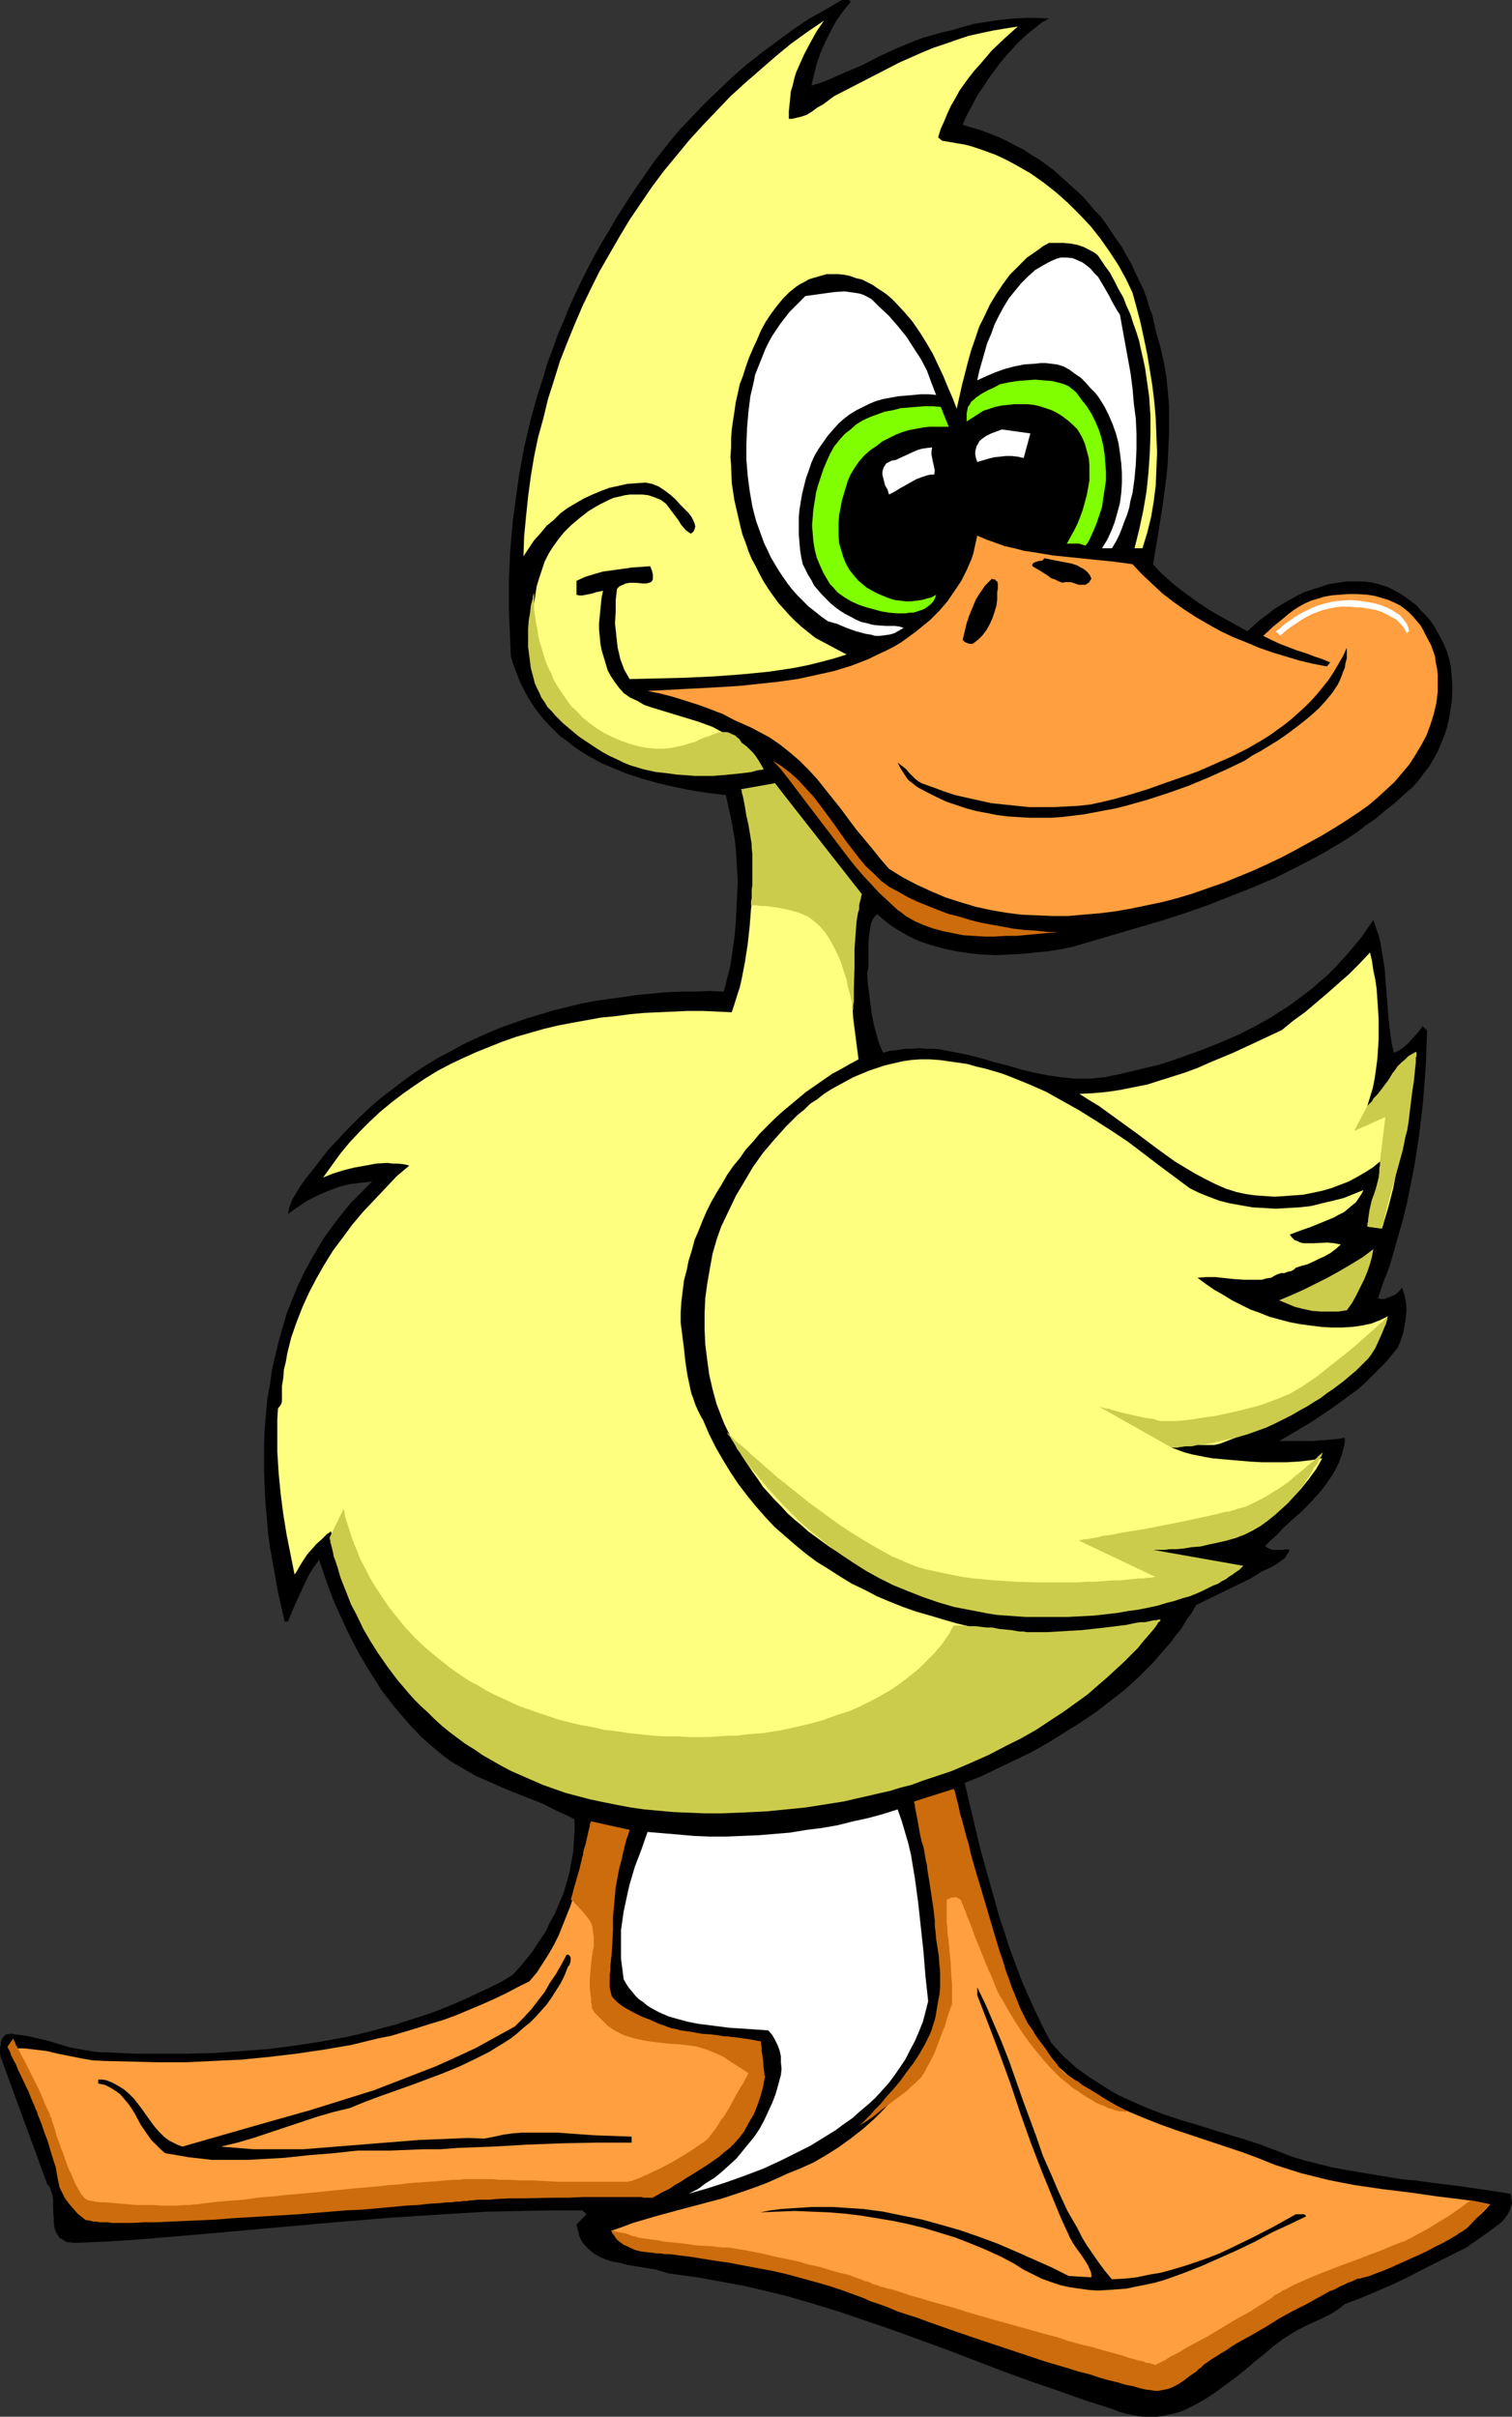 <?xml version="1.0" encoding="UTF-8" standalone="no"?>
<svg
   version="1.0"
   width="97.45mm"
   height="155.668mm"
   id="svg32"
   sodipodi:docname="Duck 09.wmf"
   xmlns:inkscape="http://www.inkscape.org/namespaces/inkscape"
   xmlns:sodipodi="http://sodipodi.sourceforge.net/DTD/sodipodi-0.dtd"
   xmlns="http://www.w3.org/2000/svg"
   xmlns:svg="http://www.w3.org/2000/svg">
  <rect width="100%" height="100%" fill="#333333" stroke="none"/>
  <sodipodi:namedview
     id="namedview32"
     pagecolor="#ffffff"
     bordercolor="#000000"
     borderopacity="0.25"
     inkscape:showpageshadow="2"
     inkscape:pageopacity="0.0"
     inkscape:pagecheckerboard="0"
     inkscape:deskcolor="#d1d1d1"
     inkscape:document-units="mm" />
  <defs
     id="defs1">
    <pattern
       id="WMFhbasepattern"
       patternUnits="userSpaceOnUse"
       width="6"
       height="6"
       x="0"
       y="0" />
  </defs>
  <path
     style="fill:#000000;fill-opacity:1;fill-rule:evenodd;stroke:none"
     d="m 207.188,0.485 -1.939,2.424 -1.616,2.262 -1.293,2.424 -1.293,2.585 -1.131,2.585 -0.97,2.747 -0.646,2.585 -0.646,2.747 2.101,-0.646 2.101,-0.808 4.04,-1.778 4.202,-1.778 4.04,-2.101 4.202,-1.939 4.364,-1.778 2.101,-0.808 2.263,-0.646 2.263,-0.646 2.263,-0.485 2.747,-0.808 2.909,-0.808 3.071,-0.485 3.232,-0.485 3.071,-0.323 3.071,-0.162 h 2.909 l 2.909,0.162 -1.778,0.97 -1.616,1.293 -1.616,1.293 -1.616,1.454 -1.455,1.454 -1.455,1.616 -1.455,1.616 -1.293,1.616 -1.293,1.778 -1.293,1.778 -1.131,1.778 -1.293,1.778 -1.939,3.717 -0.97,1.778 -0.808,1.939 2.101,0.646 2.263,0.646 2.101,0.808 2.101,0.808 2.101,0.97 2.101,1.131 1.939,0.97 1.939,1.293 1.939,1.131 1.778,1.293 1.939,1.454 1.616,1.454 3.394,3.07 1.616,1.454 1.616,1.778 1.455,1.778 1.616,1.616 1.293,1.778 1.293,1.939 1.293,1.939 1.293,1.778 1.131,2.101 1.131,1.939 0.97,2.101 0.97,2.101 0.97,1.939 0.808,2.101 0.646,2.262 0.808,2.101 0.485,2.262 0.485,2.101 0.97,3.393 0.808,3.555 0.646,3.555 0.323,3.393 0.323,3.555 v 3.555 3.555 l -0.162,3.555 -0.162,3.555 -0.323,3.555 -0.485,3.555 -0.485,3.555 -1.131,7.11 -1.131,6.787 1.131,1.293 1.293,1.293 2.747,2.424 2.747,2.101 2.909,2.101 2.909,1.939 3.071,1.778 6.141,3.393 1.455,-1.293 1.616,-1.454 1.778,-1.293 1.616,-1.293 1.778,-1.131 1.939,-1.131 1.778,-0.97 1.939,-0.97 1.939,-0.646 2.101,-0.646 1.939,-0.646 2.101,-0.323 2.101,-0.323 h 2.263 2.101 l 2.263,0.323 1.778,0.485 1.616,0.485 1.616,0.808 1.455,0.808 1.455,0.97 1.293,0.97 1.293,0.97 1.131,1.293 1.131,1.131 1.131,1.293 0.97,1.454 0.808,1.454 0.808,1.454 0.808,1.616 0.646,1.616 0.485,1.616 0.485,2.101 0.162,2.101 0.162,2.101 v 2.101 l -0.162,2.262 -0.323,1.939 -0.323,2.101 -0.485,2.101 -0.646,1.939 -0.808,1.939 -0.808,1.939 -0.97,1.778 -1.131,1.939 -1.293,1.616 -1.293,1.778 -1.455,1.616 -2.263,1.939 -2.101,1.939 -2.263,1.778 -2.263,1.939 -2.424,1.616 -2.263,1.778 -2.424,1.616 -2.424,1.454 -2.424,1.454 -2.586,1.454 -5.01,2.585 -5.172,2.585 -5.333,2.262 -5.333,2.101 -5.333,2.101 -5.495,1.939 -5.495,1.778 -10.99,3.232 -10.99,3.232 -3.071,0.646 -3.071,0.485 -3.232,0.323 -3.232,0.323 -3.232,0.162 -3.232,0.162 -3.232,-0.162 -3.071,-0.323 -3.232,-0.485 -3.071,-0.646 -2.909,-0.808 -2.909,-0.97 -1.455,-0.646 -1.293,-0.646 -1.455,-0.808 -1.293,-0.808 -1.293,-0.808 -1.293,-0.97 -1.131,-0.97 -1.131,-0.97 -0.646,0.646 -0.485,0.808 -0.323,0.808 -0.162,0.808 -0.162,0.97 -0.162,0.97 -0.162,1.939 v 4.04 1.778 l -0.162,0.808 -0.162,0.808 0.162,2.585 0.323,2.424 0.323,2.585 0.323,2.424 0.485,2.424 0.646,2.424 0.646,2.262 0.97,2.262 1.778,-0.485 1.778,-0.162 1.778,-0.323 h 1.778 l 1.778,-0.162 1.616,0.162 h 1.778 l 1.616,0.162 3.394,0.646 3.232,0.646 3.232,0.808 3.232,0.97 3.232,0.808 3.232,0.97 3.394,0.808 3.232,0.646 3.394,0.485 1.616,0.162 1.616,0.162 h 1.778 1.778 l 1.778,-0.162 1.778,-0.162 4.687,-0.97 4.687,-1.131 4.687,-1.131 4.687,-1.616 4.525,-1.616 4.525,-1.778 4.525,-1.939 4.202,-2.101 4.364,-2.424 1.939,-1.293 2.101,-1.293 1.939,-1.454 1.939,-1.454 1.939,-1.454 1.778,-1.616 1.939,-1.616 1.778,-1.778 1.616,-1.778 1.616,-1.778 1.616,-1.939 1.616,-1.939 1.455,-2.101 1.455,-2.101 0.646,1.939 0.646,1.778 0.485,2.101 0.323,1.939 0.646,4.04 0.323,4.201 0.323,4.04 0.323,4.201 0.485,4.04 0.323,2.101 0.485,1.939 1.131,-0.485 0.97,-0.646 0.97,-0.808 0.808,-0.808 1.616,-1.778 0.808,-0.97 0.646,-0.97 1.131,0.97 -0.162,4.363 -0.162,4.363 -0.323,4.201 -0.323,4.363 -0.485,4.201 -0.485,4.04 -0.646,4.201 -0.646,4.04 -0.808,4.04 -0.808,4.04 -0.97,4.04 -1.131,3.878 -1.131,4.04 -1.131,3.878 -1.455,3.717 -1.293,3.878 0.646,0.162 h 0.97 l 0.808,-0.323 0.808,-0.323 0.808,-0.323 0.646,-0.485 0.646,-0.646 0.485,-0.646 0.323,0.808 0.323,0.97 0.162,0.808 0.162,0.808 0.162,1.939 -0.162,1.939 -0.323,1.939 -0.323,1.778 -0.646,1.939 -0.646,1.616 -1.455,1.778 -1.455,1.778 -1.616,1.616 -1.616,1.616 -1.616,1.616 -1.778,1.616 -3.717,2.747 -3.879,2.747 -3.879,2.585 -4.04,2.424 -3.879,2.262 h 3.879 4.202 l 1.939,-0.162 2.101,-0.162 1.939,-0.162 1.939,-0.323 v 0.97 l -0.162,0.97 -0.485,1.939 -0.646,1.778 -0.808,1.778 -1.131,1.939 -1.131,1.616 -1.293,1.778 -1.455,1.616 -1.455,1.616 -1.616,1.616 -3.232,2.909 -1.616,1.454 -1.455,1.616 -1.455,1.293 -1.455,1.454 0.323,0.323 0.323,0.162 0.646,0.323 0.646,0.162 h 0.808 1.616 l 0.808,-0.162 0.808,0.162 -0.323,0.646 -0.485,0.646 -0.323,0.646 -0.646,0.485 -1.131,0.808 -1.293,0.808 -2.747,1.293 -1.293,0.808 -1.293,0.808 -13.252,6.464 -1.131,1.939 -1.293,1.778 -1.131,1.939 -1.455,1.778 -1.293,1.778 -1.455,1.616 -2.909,3.393 -3.232,3.232 -3.394,3.07 -3.717,2.909 -3.555,2.747 -3.879,2.585 -3.879,2.424 -3.879,2.424 -4.04,2.262 -4.04,1.939 -4.04,1.939 -4.04,1.939 -4.04,1.616 1.939,8.241 1.939,8.08 2.263,8.08 2.263,8.08 1.293,3.878 1.293,4.04 1.455,3.878 1.455,3.878 1.616,3.717 1.778,3.878 1.778,3.717 1.939,3.717 1.455,1.616 1.455,1.616 1.616,1.454 1.616,1.454 1.778,1.293 1.616,1.131 1.778,1.131 1.778,1.131 1.778,1.131 1.778,0.97 3.555,1.616 3.717,1.616 3.879,1.454 3.879,1.293 3.879,1.131 7.757,2.424 3.879,1.131 3.879,1.293 3.879,1.454 3.717,1.454 3.232,0.97 3.232,0.808 3.232,0.808 3.394,0.646 6.788,1.131 6.788,1.131 3.555,0.323 3.394,0.485 6.788,0.808 6.626,0.97 3.232,0.485 3.071,0.485 0.162,1.131 0.162,1.131 -0.323,0.97 -0.323,0.97 -0.485,0.97 -0.646,0.808 -0.646,0.808 -0.808,0.646 -1.939,1.454 -3.879,2.747 -0.97,0.646 -0.808,0.646 -7.434,3.717 -7.273,3.717 -3.717,1.778 -3.717,1.616 -3.879,1.616 -3.879,1.454 -1.616,1.293 -1.778,1.131 -1.939,0.97 -3.879,1.778 -1.939,0.97 -1.939,1.131 -1.778,1.131 -2.424,1.778 -2.263,1.939 -2.424,1.939 -2.263,1.939 -2.424,1.939 -2.424,1.778 -2.424,1.778 -2.424,1.616 -2.586,1.454 -1.293,0.646 -1.293,0.646 -1.293,0.485 -1.293,0.323 -1.455,0.323 -1.455,0.323 -1.455,0.162 h -1.293 -1.455 l -1.616,-0.162 -1.455,-0.323 -1.616,-0.323 -1.616,-0.485 -1.616,-0.646 -6.626,-2.101 -6.788,-2.424 -6.626,-2.262 -6.626,-2.424 -13.091,-5.009 -13.252,-4.848 -6.626,-2.262 -6.626,-2.262 -6.788,-2.101 -6.788,-1.939 -6.788,-1.616 -3.555,-0.808 -3.555,-0.646 -3.555,-0.646 -3.555,-0.646 -3.555,-0.485 -3.555,-0.485 -1.616,-0.485 -1.616,-0.485 -6.949,-1.131 -1.778,-0.485 -1.778,-0.323 -1.616,-0.485 -1.455,-0.646 -1.455,-0.808 -1.131,-0.97 -0.646,-0.646 -0.485,-0.485 -0.485,-0.646 -0.485,-0.808 -0.323,-0.808 -0.162,-0.808 -0.323,-0.97 -0.162,-0.97 2.424,-2.424 -0.97,-0.97 h -7.919 l -7.919,0.162 -7.757,0.162 -7.919,0.485 -7.757,0.485 -7.596,0.485 -15.515,1.293 -30.707,2.747 -15.353,1.293 -7.757,0.485 -7.757,0.323 -0.808,-0.162 h -0.646 l -0.485,-0.162 -0.485,-0.323 -0.485,-0.323 -0.485,-0.162 -0.485,-0.808 -0.485,-0.808 -0.323,-0.97 -0.162,-1.131 v -0.97 l -0.162,-2.424 v -2.262 l -0.162,-1.131 -0.323,-0.97 -0.323,-0.97 -0.646,-0.808 L 0.162,500.771 0,499.64 v -0.97 l 0.162,-0.97 0.162,-0.97 0.485,-0.808 0.323,-0.323 0.323,-0.323 h 0.485 l 0.485,-0.162 h 0.485 l 0.646,0.162 1.455,0.162 1.293,0.162 2.909,0.646 2.747,0.646 2.586,0.808 2.747,0.808 2.747,0.485 2.909,0.485 1.455,0.162 h 1.455 l 6.788,0.323 h 6.626 6.626 l 6.465,-0.162 6.626,-0.485 6.465,-0.485 6.303,-0.808 6.303,-0.97 6.303,-1.131 6.141,-1.454 2.909,-0.808 3.071,-0.808 2.909,-0.97 3.071,-0.97 2.909,-0.97 2.909,-1.131 2.747,-1.131 2.909,-1.293 2.747,-1.293 2.747,-1.293 2.909,-1.454 2.586,-1.616 1.778,-1.939 1.616,-1.939 1.616,-2.101 1.455,-2.262 1.455,-2.101 1.131,-2.424 1.293,-2.262 0.97,-2.424 0.97,-2.262 0.808,-2.585 0.646,-2.424 0.485,-2.585 0.485,-2.585 0.162,-2.585 0.162,-2.585 v -2.747 l -1.939,-0.97 -2.101,-0.97 -3.879,-1.939 -8.242,-3.232 -4.04,-1.778 -4.04,-1.778 -1.939,-1.131 -1.939,-1.131 -1.939,-1.131 -1.778,-1.293 -2.909,-2.424 -2.747,-2.424 -2.424,-2.585 -2.424,-2.747 -2.263,-2.747 -2.263,-2.909 -1.939,-3.07 -1.939,-3.07 -1.778,-3.07 -1.616,-3.07 -1.616,-3.232 -1.455,-3.232 -1.455,-3.232 -1.293,-3.393 -1.131,-3.232 -1.131,-3.393 -1.293,1.778 -1.131,1.778 -0.97,1.939 -0.808,1.778 -1.778,3.878 -1.616,3.878 h -0.808 l -0.808,-3.555 -0.808,-3.555 -0.646,-3.717 -0.646,-3.555 -0.646,-3.555 -0.485,-3.717 -0.323,-3.717 -0.323,-3.555 -0.162,-3.717 -0.162,-3.717 v -3.555 -3.717 l 0.162,-3.555 0.323,-3.555 0.323,-3.555 0.646,-3.555 0.485,-3.555 0.808,-3.393 0.808,-3.393 0.97,-3.393 0.97,-3.393 1.293,-3.232 1.293,-3.232 1.455,-3.07 1.616,-3.07 1.778,-3.07 1.778,-2.909 2.101,-2.909 2.101,-2.747 2.263,-2.747 2.586,-2.585 2.586,-2.585 -2.747,0.323 -2.747,0.323 -2.586,0.646 -2.586,0.97 -2.586,1.131 -2.586,1.293 -2.424,1.616 -2.263,1.616 0.162,-0.808 0.162,-0.808 0.323,-0.808 0.323,-0.97 0.97,-1.616 0.97,-1.616 1.131,-1.616 1.293,-1.616 1.131,-1.454 1.131,-1.454 2.263,-2.909 2.424,-2.585 2.424,-2.585 2.586,-2.585 2.586,-2.424 2.586,-2.262 2.747,-2.101 2.747,-2.101 2.909,-2.101 2.747,-1.778 2.909,-1.778 3.071,-1.616 2.909,-1.616 3.071,-1.454 3.232,-1.454 3.071,-1.293 3.232,-1.131 3.232,-1.131 3.232,-0.97 3.232,-0.97 3.394,-0.808 3.232,-0.808 3.394,-0.646 3.394,-0.485 3.555,-0.485 3.394,-0.485 3.394,-0.323 3.555,-0.323 3.394,-0.162 h 3.555 l 3.555,-0.162 3.555,0.162 0.808,-3.232 0.808,-3.232 0.485,-3.393 0.485,-3.393 0.323,-3.555 0.162,-3.393 0.162,-3.393 0.162,-3.232 -0.162,-2.747 -0.162,-2.747 -0.162,-2.585 -0.323,-2.585 -0.485,-2.747 -0.485,-2.585 -1.131,-5.009 -4.04,-0.485 -4.202,-0.646 -4.04,-0.808 -4.202,-0.97 -4.04,-1.131 -3.879,-1.293 -3.879,-1.616 -1.939,-0.808 -3.555,-1.939 -1.778,-1.131 -1.616,-1.131 -1.616,-1.293 -1.616,-1.131 -1.455,-1.454 -1.455,-1.454 -1.293,-1.454 -1.293,-1.616 -1.131,-1.616 -1.131,-1.778 -0.97,-1.778 -0.97,-1.939 -0.808,-2.101 -0.808,-2.101 -0.646,-2.101 -0.162,-3.717 -0.162,-3.717 -0.162,-3.717 v -3.717 -3.717 l 0.162,-3.555 0.162,-3.717 0.323,-3.555 0.323,-3.717 0.485,-3.555 0.485,-3.555 0.485,-3.555 0.646,-3.555 0.646,-3.555 0.808,-3.393 0.808,-3.555 0.97,-3.393 0.97,-3.393 1.131,-3.393 0.97,-3.393 1.293,-3.393 1.131,-3.232 1.455,-3.393 1.293,-3.232 1.455,-3.232 1.455,-3.07 1.616,-3.232 1.616,-3.07 1.778,-3.232 1.778,-2.909 1.778,-3.07 1.939,-3.07 2.424,-3.717 2.586,-3.717 2.586,-3.717 2.909,-3.717 2.909,-3.555 3.232,-3.393 3.232,-3.393 3.394,-3.232 3.394,-3.232 3.555,-3.07 3.717,-2.909 3.717,-2.747 3.717,-2.747 3.879,-2.585 4.04,-2.262 L 205.087,0 h 1.131 0.485 l 0.323,0.162 z"
     id="path1" />
  <path
     style="fill:#ffff7f;fill-opacity:1;fill-rule:evenodd;stroke:none"
     d="m 192.158,28.925 h 0.808 l 0.646,-0.162 1.455,-0.323 1.455,-0.485 1.293,-0.808 1.293,-0.97 1.455,-0.808 2.586,-1.939 10.666,-5.494 5.333,-2.747 5.495,-2.424 2.747,-1.131 2.909,-0.97 2.747,-0.97 2.909,-0.97 2.909,-0.646 3.071,-0.646 2.909,-0.485 3.071,-0.485 -3.232,2.909 -3.071,2.909 -2.747,3.232 -1.455,1.616 -1.293,1.616 -1.293,1.778 -1.131,1.616 -0.97,1.778 -1.131,1.939 -0.808,1.778 -0.808,1.939 -0.808,1.778 -0.646,2.101 0.97,0.808 1.939,0.323 1.778,0.323 1.939,0.323 1.778,0.485 1.939,0.646 1.778,0.646 1.778,0.646 1.778,0.808 1.616,0.808 1.778,0.97 3.394,1.939 3.232,2.262 3.071,2.424 2.909,2.585 2.909,2.909 2.586,2.747 2.424,3.07 2.263,3.232 2.101,3.232 1.778,3.232 1.616,3.393 0.97,3.555 0.97,3.717 0.808,3.717 0.808,3.878 0.646,3.878 0.646,4.04 0.485,4.04 0.323,3.878 0.162,4.201 0.162,4.04 -0.162,3.878 -0.162,4.04 -0.485,3.878 -0.646,3.878 -0.97,3.878 -1.131,3.717 h -1.939 l 1.131,-4.525 0.97,-4.525 0.808,-4.686 0.485,-4.686 0.323,-4.686 0.162,-4.525 v -4.686 l -0.323,-4.686 -0.646,-4.525 -0.323,-2.262 -0.485,-2.262 -0.485,-2.101 -0.485,-2.262 -0.646,-2.101 -0.808,-2.262 -0.646,-2.101 -0.97,-2.101 -0.808,-2.101 -1.131,-1.939 -0.97,-1.939 -1.131,-2.101 -1.293,-1.778 -1.293,-1.939 -0.485,-0.646 -0.646,-0.485 -1.455,-0.808 -1.293,-0.646 -1.455,-0.485 -1.616,-0.323 -1.778,-0.162 h -1.778 -1.778 l -1.455,0.808 -1.293,0.97 -2.586,1.778 -2.101,2.101 -2.101,2.101 -1.778,2.424 -1.616,2.424 -1.455,2.424 -1.293,2.747 -1.293,2.585 -0.97,2.909 -0.97,2.747 -0.808,2.909 -1.455,5.656 -1.293,5.817 -0.97,-2.585 -1.131,-2.585 -1.131,-2.747 -1.293,-2.747 -1.293,-2.747 -1.616,-2.747 -1.616,-2.585 -1.778,-2.585 -1.939,-2.262 -2.101,-2.262 -0.97,-0.97 -1.131,-0.97 -1.131,-0.808 -1.293,-0.808 -1.131,-0.808 -1.293,-0.646 -1.293,-0.646 -1.455,-0.323 -1.293,-0.485 -1.455,-0.323 -1.616,-0.162 h -1.455 -1.293 l -1.131,0.323 -1.131,0.323 -1.131,0.323 -0.97,0.323 -1.131,0.646 -0.97,0.485 -0.97,0.646 -1.616,1.293 -1.616,1.616 -1.455,1.778 -1.455,1.939 -1.293,1.939 -1.131,2.101 -0.97,2.262 -0.97,2.101 -0.97,2.262 -0.808,2.262 -0.646,2.101 -0.808,2.101 -0.485,2.262 -0.485,2.101 -0.323,2.262 -0.323,2.101 -0.323,2.262 -0.162,2.262 v 2.101 l -0.162,2.262 0.162,2.101 0.162,4.363 0.323,2.101 0.323,2.101 0.485,2.101 0.485,2.101 0.485,2.101 0.485,1.939 0.808,2.101 0.646,1.939 0.808,1.939 0.97,1.778 0.97,1.939 0.97,1.778 1.131,1.778 1.131,1.616 1.293,1.778 1.455,1.616 1.293,1.454 1.455,1.454 1.616,1.454 1.616,1.293 1.616,1.293 7.596,4.04 -3.071,0.97 -3.071,0.808 -3.232,0.808 -3.232,0.646 -3.071,0.485 -3.394,0.485 -3.232,0.323 -3.394,0.323 -6.626,0.485 -6.949,0.323 -6.788,0.162 -6.788,0.162 -0.646,-1.131 -0.646,-1.131 -0.485,-1.293 -0.485,-1.293 -0.323,-1.454 -0.323,-1.293 -0.162,-1.454 -0.162,-1.454 -0.323,-3.07 0.162,-2.909 v -2.747 l 0.323,-2.747 0.646,-0.646 0.808,-0.323 0.646,-0.323 0.97,-0.162 h 1.616 l 1.616,0.162 h 0.808 l 0.646,-0.162 0.485,-0.162 0.323,-0.323 0.162,-0.323 v -0.162 -0.323 -0.485 -0.323 l -0.162,-0.646 -0.162,-0.485 -0.323,-0.808 -2.263,0.162 -2.263,0.162 -2.263,0.323 -2.263,0.323 -2.424,0.323 -2.263,0.646 -2.101,0.646 -2.101,0.97 v 3.393 l 0.646,0.162 h 0.808 l 0.808,-0.162 1.616,-0.323 0.97,-0.323 1.616,-0.323 -0.323,1.454 -0.162,1.454 -0.162,1.616 -0.162,1.616 -0.162,1.616 v 1.778 l 0.162,1.616 0.162,1.778 0.323,1.616 0.485,1.616 0.485,1.616 0.485,1.616 0.808,1.454 0.97,1.454 0.97,1.293 1.131,1.293 1.616,1.131 1.778,0.808 1.616,0.97 1.939,0.646 3.717,1.131 3.717,1.131 3.717,1.131 1.778,0.646 1.778,0.646 1.778,0.97 1.616,0.808 1.616,1.131 1.616,1.293 5.01,5.009 -1.293,0.485 -1.455,0.646 -1.455,0.323 -1.455,0.323 -3.232,0.323 h -1.778 l -1.616,0.162 -3.394,-0.162 -3.394,-0.323 -3.232,-0.323 -3.071,-0.485 -2.424,-0.808 -2.424,-0.97 -2.263,-0.97 -2.424,-1.131 -2.263,-1.293 -2.263,-1.293 -2.263,-1.616 -2.101,-1.454 -1.939,-1.778 -1.778,-1.778 -1.778,-1.939 -1.455,-2.101 -1.293,-2.262 -0.646,-1.131 -0.97,-2.424 -0.485,-1.293 -0.323,-1.293 -0.323,-1.293 -0.323,-2.262 -0.162,-2.262 v -2.262 -2.262 -2.262 l 0.162,-2.101 0.323,-2.101 0.323,-2.101 0.646,-2.101 0.646,-1.939 0.646,-1.939 0.97,-1.939 1.131,-1.778 1.293,-1.778 1.293,-1.616 1.616,-1.616 2.101,-1.778 2.263,-1.778 2.424,-1.454 1.293,-0.646 1.293,-0.646 1.131,-0.485 1.455,-0.323 1.293,-0.323 1.293,-0.162 h 1.455 1.455 l 1.455,0.162 1.455,0.485 0.808,0.323 0.808,0.323 1.293,0.97 0.97,1.293 0.97,1.293 0.97,1.293 0.808,1.293 1.131,1.293 0.485,0.323 0.646,0.485 0.485,-0.323 0.162,-0.162 0.162,-0.323 0.162,-0.323 0.162,-0.646 -0.162,-0.646 -0.323,-0.808 -0.323,-0.646 -0.323,-0.485 -0.485,-0.646 -0.485,-0.485 -0.485,-0.485 -1.131,-1.131 -1.131,-1.293 -1.293,-1.131 -1.293,-0.97 -1.455,-0.97 -0.808,-0.323 -0.808,-0.323 -0.808,-0.162 -0.808,-0.162 -2.263,0.162 -2.263,0.162 -2.101,0.485 -2.263,0.485 -2.101,0.808 -1.939,0.808 -2.101,0.97 -1.939,1.131 -1.939,1.131 -1.778,1.293 -1.616,1.616 -1.778,1.454 -1.455,1.778 -1.616,1.778 -1.293,1.939 -1.293,1.939 0.162,-4.848 0.485,-5.009 0.485,-4.686 0.646,-4.848 0.808,-4.848 0.97,-4.686 1.293,-4.686 1.131,-4.686 1.455,-4.525 1.455,-4.686 1.778,-4.525 1.778,-4.363 1.939,-4.525 2.101,-4.363 2.101,-4.201 2.424,-4.201 2.424,-4.201 2.424,-4.04 2.747,-4.04 2.747,-4.04 2.909,-3.878 3.071,-3.717 3.071,-3.717 3.232,-3.555 3.394,-3.555 3.394,-3.555 3.555,-3.232 3.717,-3.232 3.717,-3.232 3.717,-3.07 4.04,-2.909 4.04,-2.747 -1.778,2.585 -1.616,2.909 -1.455,2.747 -1.293,2.909 -0.646,1.454 -0.485,1.616 -0.323,1.454 -0.485,1.616 -0.162,1.616 -0.162,1.616 -0.162,1.616 z"
     id="path2" />
  <path
     style="fill:#ffffff;fill-opacity:1;fill-rule:evenodd;stroke:none"
     d="m 272.803,76.594 0.646,3.555 0.646,3.555 1.293,7.11 0.485,3.717 0.323,3.717 0.485,3.717 0.162,3.717 v 3.555 l -0.162,3.717 -0.323,3.555 -0.485,3.555 -0.485,1.778 -0.323,1.778 -0.485,1.616 -0.646,1.616 -0.646,1.778 -0.646,1.616 -0.808,1.616 -0.97,1.616 h -2.424 l 1.293,-2.101 0.97,-2.101 0.808,-2.101 0.646,-2.262 0.646,-2.424 0.323,-2.424 0.162,-2.424 v -2.424 l -0.162,-2.424 -0.323,-2.585 -0.323,-2.262 -0.646,-2.424 -0.808,-2.262 -0.97,-2.262 -0.97,-1.939 -1.293,-2.101 -0.97,-1.293 -1.293,-1.293 -1.131,-1.293 -1.131,-1.131 -1.455,-0.97 -1.293,-0.97 -1.455,-0.808 -1.616,-0.485 -1.455,-0.162 -1.293,-0.162 h -1.293 l -1.293,0.162 -2.586,0.162 -2.424,0.485 -2.424,0.646 -2.263,0.808 -2.263,0.97 -2.101,0.97 0.485,-2.262 0.646,-2.262 0.646,-2.262 0.646,-2.262 0.97,-2.262 0.808,-2.262 1.131,-2.262 1.131,-2.101 1.293,-2.101 1.455,-1.778 1.455,-1.778 1.616,-1.616 1.778,-1.616 1.939,-1.131 1.131,-0.646 0.97,-0.485 1.131,-0.485 1.131,-0.323 h 0.808 0.646 l 1.455,0.162 1.131,0.485 1.131,0.485 1.131,0.808 0.97,0.808 0.808,0.97 0.97,0.97 1.455,2.424 1.293,2.262 0.646,1.293 0.646,1.131 0.646,1.131 z"
     id="path3" />
  <path
     style="fill:#ffffff;fill-opacity:1;fill-rule:evenodd;stroke:none"
     d="m 228.036,96.147 -1.778,-0.162 h -1.939 l -1.778,0.162 -1.778,0.162 -1.939,0.162 -1.778,0.323 -1.778,0.323 -1.778,0.485 -1.616,0.646 -1.616,0.808 -1.616,0.808 -1.616,0.97 -1.455,1.131 -1.293,1.131 -1.293,1.454 -1.293,1.454 -1.131,1.616 -1.131,1.616 -0.97,1.616 -0.808,1.778 -0.646,1.939 -0.646,1.778 -0.485,1.939 -0.485,1.939 -0.323,1.939 -0.323,1.939 -0.162,1.939 v 2.101 1.939 l 0.162,1.939 0.162,1.939 0.323,1.939 0.323,1.454 0.646,1.293 0.646,1.293 0.808,1.293 0.646,1.293 0.97,1.131 0.97,1.131 0.97,0.97 1.131,1.131 0.97,0.808 1.293,0.97 1.293,0.808 1.293,0.646 1.131,0.646 1.455,0.646 1.455,0.323 1.131,0.323 1.131,0.162 2.263,0.162 h 2.263 l 1.131,0.162 0.97,0.323 -1.131,0.646 -1.131,0.646 -1.131,0.323 -1.131,0.162 -1.293,0.162 h -1.131 l -1.131,-0.323 -1.131,-0.162 -2.424,-0.646 -2.263,-0.808 -2.263,-0.97 -2.263,-0.646 -1.616,-1.131 -1.616,-1.293 -1.455,-1.131 -1.455,-1.454 -1.293,-1.293 -1.293,-1.454 -1.131,-1.454 -1.131,-1.616 -0.97,-1.454 -0.97,-1.616 -0.97,-1.616 -0.808,-1.778 -0.808,-1.616 -0.646,-1.778 -0.646,-1.778 -0.646,-1.778 -0.485,-1.778 -0.485,-1.939 -0.646,-3.717 -0.485,-3.717 -0.323,-3.878 v -3.878 l 0.162,-3.878 0.323,-3.878 0.485,-3.878 0.808,-3.393 0.323,-1.778 0.646,-1.616 0.646,-1.616 0.646,-1.616 0.646,-1.616 0.808,-1.616 0.808,-1.454 0.97,-1.454 0.97,-1.454 1.131,-1.454 1.131,-1.454 1.293,-1.293 1.293,-1.293 1.293,-1.293 2.424,-0.323 2.263,-0.323 2.424,-0.323 2.424,-0.162 1.131,0.162 1.131,0.162 1.131,0.162 1.131,0.323 0.97,0.485 1.131,0.646 0.808,0.808 0.97,0.97 2.424,2.262 2.101,2.424 2.101,2.585 1.778,2.747 1.778,2.747 1.455,2.747 1.131,3.07 z"
     id="path4" />
  <path
     style="fill:#7fff00;fill-opacity:1;fill-rule:evenodd;stroke:none"
     d="m 260.359,94.046 1.778,1.454 1.293,1.778 1.293,1.616 1.131,1.778 0.97,1.939 0.808,1.939 0.646,1.939 0.485,2.101 0.323,2.101 0.162,2.101 0.162,2.101 v 2.101 l -0.323,2.101 -0.323,2.101 -0.323,2.262 -0.646,1.939 -0.646,1.939 -0.808,1.939 -0.808,1.778 -0.485,0.97 -0.646,0.808 -0.485,-0.162 -0.485,-0.162 -0.646,-0.162 h -1.131 -0.646 -1.131 l 1.778,-3.232 0.808,-1.616 0.646,-1.616 0.646,-1.778 0.485,-1.778 0.485,-1.778 0.323,-1.778 0.323,-1.778 v -1.939 -1.778 l -0.162,-1.778 -0.485,-1.778 -0.485,-1.778 -0.808,-1.778 -0.97,-1.616 -1.293,-1.293 -1.131,-0.97 -1.293,-0.97 -1.293,-0.808 -1.293,-0.646 -1.455,-0.485 -1.455,-0.485 -1.455,-0.323 -1.616,-0.162 h -1.616 -1.455 l -1.616,0.162 -1.455,0.162 -1.616,0.323 -1.455,0.485 -1.455,0.485 -4.04,2.585 v -0.97 -0.97 l 0.162,-0.808 0.162,-0.808 0.485,-0.646 0.323,-0.646 0.646,-0.485 0.485,-0.485 1.455,-0.97 1.455,-0.808 1.455,-0.646 1.455,-0.808 2.263,-0.485 2.101,-0.323 2.101,-0.162 2.101,-0.162 1.939,0.162 2.101,0.162 2.101,0.485 0.97,0.323 z"
     id="path5" />
  <path
     style="fill:#7fff00;fill-opacity:1;fill-rule:evenodd;stroke:none"
     d="m 231.107,103.903 h -1.616 -1.455 -1.616 l -1.616,0.162 -1.616,0.323 -1.778,0.323 -1.616,0.485 -1.616,0.646 -1.616,0.808 -1.616,0.808 -1.455,1.131 -1.455,0.97 -1.455,1.293 -1.293,1.454 -1.131,1.616 -0.97,1.616 -0.646,1.454 -0.485,1.616 -0.485,1.616 -0.485,1.616 -0.323,1.778 -0.323,1.616 -0.162,1.939 v 1.616 1.778 l 0.162,1.778 0.485,1.616 0.485,1.616 0.646,1.616 0.808,1.454 1.131,1.454 1.131,1.293 0.97,0.808 0.97,0.808 1.131,0.646 1.131,0.646 1.131,0.485 1.131,0.485 1.293,0.485 1.131,0.323 1.293,0.162 1.293,0.162 h 1.293 l 1.293,-0.162 1.293,-0.162 1.131,-0.323 1.293,-0.323 1.131,-0.646 -0.323,0.97 -0.485,0.808 -0.646,0.646 -0.646,0.485 -0.646,0.485 -0.808,0.323 -0.97,0.323 -0.97,0.323 h -0.97 l -0.97,0.162 h -2.101 l -1.939,-0.162 -1.939,-0.323 -1.778,-0.485 -1.778,-0.485 -1.939,-0.646 -1.778,-0.808 -1.616,-0.97 -1.616,-1.131 -1.293,-1.454 -0.646,-0.646 -0.485,-0.808 -1.131,-1.939 -0.808,-1.778 -0.808,-1.939 -0.485,-1.939 -0.323,-1.939 -0.162,-1.939 -0.162,-1.939 0.162,-2.101 0.162,-1.939 0.323,-1.939 0.323,-2.101 0.485,-1.778 0.646,-1.939 0.646,-1.939 0.808,-1.939 0.808,-1.778 0.97,-1.778 1.293,-1.616 1.293,-1.454 1.455,-1.131 1.455,-1.293 1.616,-0.97 1.778,-0.808 1.778,-0.646 1.778,-0.646 1.939,-0.323 1.778,-0.485 1.939,-0.162 1.939,-0.162 1.939,-0.162 h 2.101 l 1.939,0.162 z"
     id="path6" />
  <path
     style="fill:#ffffff;fill-opacity:1;fill-rule:evenodd;stroke:none"
     d="m 249.369,111.498 -1.455,-0.323 -1.455,-0.162 h -1.455 l -1.455,0.162 -1.455,0.162 -1.293,0.323 -2.747,0.808 -0.323,-0.97 -0.162,-0.808 v -0.808 l 0.162,-0.646 0.162,-0.646 0.323,-0.485 0.323,-0.646 0.485,-0.485 1.131,-0.808 1.293,-0.646 1.293,-0.485 1.293,-0.485 6.949,0.97 z"
     id="path7" />
  <path
     style="fill:#ffffff;fill-opacity:1;fill-rule:evenodd;stroke:none"
     d="m 227.067,108.912 -0.162,0.97 v 0.808 l 0.323,1.616 0.323,1.454 0.162,0.808 -0.162,0.97 h -0.808 l -0.808,0.162 -1.455,0.485 -1.293,0.485 -1.455,0.808 -2.586,1.454 -1.293,0.808 -1.293,0.646 -0.162,-0.485 -0.162,-0.646 -0.646,-1.131 -0.323,-1.293 -0.323,-1.293 v -0.646 l 0.162,-0.646 0.162,-0.485 0.323,-0.485 0.323,-0.485 0.646,-0.323 0.646,-0.323 0.97,-0.162 2.101,-0.97 2.101,-0.97 1.131,-0.485 1.131,-0.323 1.131,-0.162 z"
     id="path8" />
  <path
     style="fill:#ff9f3f;fill-opacity:1;fill-rule:evenodd;stroke:none"
     d="m 275.874,137.352 2.263,2.424 2.586,2.424 2.424,2.262 2.747,2.101 2.747,1.939 2.747,1.778 3.071,1.778 2.909,1.616 3.071,1.454 3.232,1.293 3.071,1.293 3.232,1.131 3.232,0.97 3.232,0.97 3.394,0.808 3.394,0.646 0.808,-0.97 -1.939,-0.808 -1.939,-0.646 -2.101,-0.808 -2.101,-0.646 -2.101,-0.808 -2.101,-0.808 -2.101,-0.97 -1.939,-0.97 2.424,-2.262 2.586,-2.101 1.131,-0.97 1.293,-0.97 1.293,-0.808 1.455,-0.808 1.455,-0.646 1.616,-0.485 1.616,-0.485 1.778,-0.323 1.939,-0.162 2.101,-0.162 h 2.263 l 2.424,0.162 1.939,0.323 1.616,0.485 1.616,0.485 1.455,0.646 1.293,0.646 1.131,0.808 1.131,0.97 0.97,0.97 0.808,0.97 0.97,1.131 0.646,1.131 0.646,1.293 1.293,2.424 0.97,2.747 0.162,1.454 0.323,1.454 0.162,1.454 v 1.454 1.293 1.454 l -0.162,1.454 -0.162,1.293 -0.646,2.747 -0.808,2.585 -0.97,2.585 -1.293,2.424 -1.455,2.424 -1.455,2.262 -1.778,2.101 -1.778,2.101 -2.101,1.939 -2.101,1.939 -2.101,1.778 -2.263,1.616 -2.909,1.939 -3.071,1.939 -3.232,1.939 -3.232,1.778 -3.232,1.778 -3.394,1.778 -3.394,1.616 -3.555,1.616 -3.555,1.454 -3.555,1.454 -3.717,1.293 -3.717,1.293 -3.717,1.131 -3.717,0.97 -3.879,0.808 -3.879,0.808 -3.717,0.646 -3.879,0.485 -3.879,0.323 -3.717,0.323 h -3.879 l -3.879,-0.162 -3.717,-0.162 -3.717,-0.485 -3.717,-0.646 -3.717,-0.808 -3.717,-1.131 -3.555,-1.131 -3.394,-1.454 -3.555,-1.616 -3.394,-1.778 -3.394,-2.101 -2.101,-2.424 -1.939,-2.424 -4.04,-4.848 -3.717,-5.009 -3.879,-4.848 -1.939,-2.424 -2.101,-2.262 -2.101,-2.101 -2.263,-1.939 -2.424,-1.939 -2.586,-1.778 -2.747,-1.454 -1.455,-0.808 -1.455,-0.646 -2.909,-1.293 -2.747,-1.454 -2.909,-1.131 -3.071,-1.131 -3.071,-0.97 -3.071,-0.97 -3.071,-0.808 -3.232,-0.646 9.05,-0.485 9.212,-0.485 4.687,-0.323 4.525,-0.485 4.525,-0.485 4.525,-0.646 4.525,-0.97 4.364,-0.97 2.101,-0.646 2.101,-0.646 2.101,-0.808 2.101,-0.808 1.939,-0.97 2.101,-0.97 1.939,-0.97 1.939,-1.131 1.778,-1.293 1.778,-1.293 1.778,-1.454 1.778,-1.454 2.263,-2.262 1.939,-2.262 1.778,-2.585 1.616,-2.424 0.646,-1.293 0.646,-1.293 1.131,-2.585 0.485,-1.454 0.323,-1.454 0.323,-1.454 0.323,-1.454 2.263,0.97 2.263,0.808 2.263,0.808 2.263,0.485 2.424,0.646 2.263,0.323 4.848,0.808 4.848,0.485 4.687,0.485 4.848,0.485 z"
     id="path9" />
  <path
     style="fill:#000000;fill-opacity:1;fill-rule:evenodd;stroke:none"
     d="m 265.854,140.907 -0.323,0.485 -0.323,0.485 -0.323,0.162 -0.485,0.323 h -0.323 -0.485 -0.808 l -0.97,-0.323 -0.97,-0.323 h -0.97 -0.485 l -0.485,0.162 -0.97,-0.323 -0.97,-0.485 -0.97,-0.323 -0.808,-0.646 -1.778,-1.131 -1.939,-1.131 v -0.162 -0.323 l 0.323,-0.323 0.323,-0.162 0.485,-0.162 0.485,-0.162 h 0.485 l 0.485,-0.162 0.323,-0.485 1.616,0.323 1.616,0.323 1.616,0.323 1.778,0.323 1.455,0.485 0.808,0.485 0.646,0.323 0.646,0.485 0.485,0.485 0.485,0.646 z"
     id="path10" />
  <path
     style="fill:#000000;fill-opacity:1;fill-rule:evenodd;stroke:none"
     d="m 242.905,145.917 -0.162,1.454 -0.485,1.616 -0.485,1.454 -0.646,1.454 -0.808,1.454 -0.97,1.293 -1.131,1.131 -1.293,0.97 h -0.646 l -0.646,-0.162 -0.646,-0.323 -0.485,-0.485 0.97,-4.04 0.646,-1.939 0.808,-1.939 0.808,-1.939 1.131,-1.778 1.131,-1.616 0.808,-0.808 0.808,-0.808 0.485,0.162 h 0.323 l 0.162,0.323 0.323,0.162 0.162,0.485 v 0.646 0.646 l -0.162,0.808 v 0.808 z"
     id="path11" />
  <path
     style="fill:#000000;fill-opacity:1;fill-rule:evenodd;stroke:none"
     d="m 303.187,185.183 -4.364,2.101 -4.687,2.101 -4.687,1.939 -5.01,1.778 -5.01,1.616 -5.172,1.454 -2.586,0.646 -2.586,0.485 -2.586,0.485 -2.586,0.485 -2.747,0.323 -2.586,0.323 -2.586,0.162 h -2.586 -2.586 l -2.747,-0.162 -2.586,-0.162 -2.586,-0.323 -2.424,-0.485 -2.586,-0.485 -2.424,-0.646 -2.424,-0.808 -2.424,-0.808 -2.424,-1.131 -2.263,-1.131 -2.424,-1.293 -0.808,-0.646 -0.646,-0.485 -0.808,-0.646 -0.485,-0.646 -1.131,-1.778 -0.485,-0.808 -0.485,-0.97 0.646,0.485 0.646,0.485 0.808,0.646 0.646,0.808 1.455,1.454 0.808,0.646 0.808,0.485 2.747,0.97 2.586,0.97 2.909,0.97 2.909,0.646 2.909,0.646 2.909,0.646 3.071,0.323 3.071,0.323 3.071,0.323 h 3.071 3.071 l 3.071,-0.162 2.909,-0.162 2.909,-0.323 2.909,-0.646 2.747,-0.646 4.04,-1.131 4.202,-1.293 4.04,-1.454 4.202,-1.454 4.04,-1.454 4.04,-1.778 4.04,-1.778 3.879,-1.939 3.879,-2.262 1.778,-1.131 1.778,-1.293 1.778,-1.293 1.616,-1.293 1.616,-1.454 1.616,-1.454 1.455,-1.454 1.455,-1.616 1.455,-1.778 1.293,-1.616 1.293,-1.939 1.131,-1.939 1.131,-1.939 0.97,-2.101 v 1.293 1.293 l -0.323,1.131 -0.162,1.131 -0.485,1.131 -0.323,0.97 -0.485,1.131 -0.485,0.97 -1.293,1.939 -1.616,1.939 -1.616,1.778 -1.778,1.616 -1.939,1.616 -2.101,1.616 -1.939,1.454 -2.101,1.454 -4.202,2.585 -2.101,1.131 z"
     id="path12" />
  <path
     style="fill:#cc6c0c;fill-opacity:1;fill-rule:evenodd;stroke:none"
     d="m 216.562,215.886 2.424,1.293 2.263,1.293 2.424,1.131 2.424,0.97 2.424,0.97 2.586,0.97 2.586,0.646 2.586,0.808 2.586,0.646 2.586,0.485 2.747,0.485 2.586,0.485 2.747,0.323 2.747,0.162 2.909,0.323 h 2.747 l -5.172,0.485 -5.172,0.485 h -2.747 l -2.586,0.162 h -2.424 l -2.586,-0.162 -2.586,-0.162 -2.424,-0.485 -2.424,-0.485 -2.424,-0.646 -2.263,-0.808 -2.263,-0.97 -2.263,-1.293 -0.97,-0.808 -0.97,-0.646 -2.263,-2.101 -2.263,-2.101 -1.939,-2.101 -2.101,-2.262 -1.939,-2.262 -1.778,-2.262 -3.555,-4.686 -3.717,-4.848 -3.555,-4.686 -3.555,-4.686 -1.778,-2.262 -1.939,-2.101 2.263,1.454 2.101,1.616 1.939,1.778 1.778,1.939 1.778,1.939 1.616,2.101 3.232,4.363 3.071,4.363 1.616,2.101 1.616,2.101 1.616,1.939 1.939,1.778 1.778,1.778 z"
     id="path13" />
  <path
     style="fill:#ffff7f;fill-opacity:1;fill-rule:evenodd;stroke:none"
     d="m 209.613,218.471 -0.646,2.424 -0.323,2.424 -0.485,2.424 -0.323,2.424 -0.162,2.585 -0.162,2.424 -0.162,4.848 0.162,4.848 0.323,5.009 0.646,5.009 0.646,5.009 -2.101,1.131 -2.263,1.293 -2.101,1.131 -2.101,1.454 -2.101,1.454 -2.101,1.454 -1.939,1.616 -1.939,1.616 -1.939,1.616 -1.939,1.778 -1.778,1.778 -1.778,1.778 -1.616,1.939 -1.778,1.939 -1.455,2.101 -1.616,1.939 -1.455,2.101 -1.293,2.262 -1.293,2.101 -1.293,2.262 -1.131,2.262 -0.97,2.262 -0.97,2.424 -0.97,2.262 -0.646,2.424 -0.808,2.585 -0.485,2.424 -0.646,2.424 -0.323,2.585 -0.323,2.585 -0.162,2.585 v 2.585 l 0.808,6.302 0.323,3.07 0.485,3.232 0.646,3.07 0.323,1.454 0.485,1.293 0.485,1.454 0.646,1.454 0.646,1.293 0.646,1.131 1.455,3.393 1.616,3.232 1.778,3.07 1.778,2.909 1.939,2.909 2.101,2.747 2.101,2.585 2.263,2.585 2.263,2.424 2.586,2.262 2.424,2.101 2.747,2.262 2.586,1.939 2.909,1.778 2.747,1.778 2.909,1.778 3.071,1.454 3.071,1.616 3.071,1.293 3.232,1.293 3.232,1.131 3.394,0.97 3.232,0.97 3.394,0.97 3.394,0.808 3.555,0.646 3.394,0.485 3.555,0.485 3.555,0.323 3.555,0.323 3.555,0.323 h 3.717 l 2.586,-0.323 2.747,-0.323 2.909,-0.323 2.747,-0.323 2.747,-0.485 2.586,-0.646 1.293,-0.323 1.293,-0.485 1.131,-0.485 1.293,-0.646 -4.687,4.201 -4.687,4.201 -5.01,3.878 -5.01,3.717 -5.172,3.555 -5.333,3.393 -5.495,3.07 -5.495,2.909 -5.656,2.747 -5.818,2.585 -5.818,2.262 -5.818,2.101 -6.141,1.778 -6.141,1.616 -6.141,1.454 -6.141,1.293 -6.465,0.323 -6.465,0.162 -6.626,-0.162 -6.626,-0.162 -6.465,-0.485 -3.232,-0.323 -3.394,-0.323 -3.071,-0.485 -3.232,-0.646 -3.232,-0.646 -3.232,-0.646 -3.071,-0.808 -3.071,-0.97 -3.071,-0.97 -2.909,-1.131 -3.071,-1.131 -2.747,-1.293 -2.909,-1.454 -2.747,-1.454 -2.747,-1.616 -2.586,-1.939 -2.586,-1.778 -2.424,-1.939 -2.424,-2.262 -2.424,-2.262 -2.101,-2.424 -2.263,-2.585 -5.98,-8.564 -2.909,-4.363 -1.293,-2.262 -1.293,-2.262 -1.293,-2.262 -1.131,-2.262 -0.97,-2.424 -0.97,-2.424 -0.808,-2.424 -0.808,-2.424 -0.485,-2.585 -0.485,-2.585 -1.131,0.808 -1.131,1.131 -1.293,1.131 -1.131,1.293 -1.131,1.293 -0.97,1.454 -0.808,1.293 -0.808,1.454 -0.485,0.646 -0.97,-4.848 -0.97,-4.848 -0.808,-5.009 -0.646,-5.009 -0.485,-5.009 -0.323,-5.171 v -5.171 -2.747 l 0.162,-2.585 0.485,-0.646 0.323,-0.485 0.162,-0.646 v -0.646 -3.07 l 0.323,-1.939 0.162,-2.101 0.485,-1.939 0.323,-1.939 0.97,-3.878 1.293,-3.717 1.455,-3.717 1.616,-3.555 1.778,-3.393 1.939,-3.393 2.101,-3.393 2.424,-3.232 2.263,-3.07 2.586,-3.07 2.747,-2.909 2.747,-2.909 2.747,-2.909 3.071,-2.585 -1.293,-0.323 -1.455,-0.162 h -1.293 l -1.293,-0.162 -2.747,0.162 -2.586,0.485 -2.747,0.485 -2.586,0.646 -2.586,0.808 -2.424,0.97 2.101,-2.909 2.101,-2.909 2.263,-2.747 2.424,-2.585 2.424,-2.424 2.586,-2.424 2.747,-2.262 2.747,-2.101 2.747,-1.939 2.909,-1.939 2.909,-1.778 3.071,-1.616 3.071,-1.454 3.232,-1.454 3.232,-1.293 3.232,-1.293 3.232,-1.131 3.394,-0.97 3.394,-0.97 3.394,-0.808 3.394,-0.646 3.555,-0.646 3.555,-0.646 3.394,-0.323 3.555,-0.485 3.555,-0.323 3.555,-0.162 3.555,-0.162 3.555,-0.162 h 3.555 l 3.555,0.162 3.555,0.162 0.646,-1.939 0.646,-2.101 0.646,-1.939 0.485,-2.101 0.808,-4.201 0.646,-4.201 0.485,-4.363 0.323,-4.201 0.485,-4.201 0.323,-4.04 -0.162,-2.585 -0.323,-2.747 v -2.585 l -0.162,-2.585 -0.162,-2.585 -0.323,-2.585 -0.646,-2.424 -0.323,-1.131 -0.323,-1.293 7.434,-1.939 2.586,3.393 2.586,3.393 5.172,7.11 5.333,7.11 2.586,3.393 z"
     id="path14" />
  <path
     style="fill:#ffff7f;fill-opacity:1;fill-rule:evenodd;stroke:none"
     d="m 333.085,269.211 0.162,0.162 0.323,0.323 0.162,0.162 h 0.323 l 0.646,-0.808 0.646,-0.808 1.131,-1.616 1.778,-3.717 0.97,-1.616 0.646,-0.808 0.646,-0.646 0.646,-0.646 0.808,-0.485 0.97,-0.485 1.131,-0.323 -1.293,10.503 -0.646,5.332 -0.808,5.171 -0.97,5.171 -0.97,5.171 -1.293,5.009 -1.455,4.848 -3.555,-0.485 0.646,-1.616 0.808,-1.778 0.808,-1.778 0.646,-2.101 0.485,-1.939 0.162,-1.131 0.162,-1.131 v -1.131 l -0.162,-0.97 -0.162,-1.131 -0.323,-1.131 -1.778,1.454 -1.778,1.131 -1.939,1.131 -2.101,1.131 -2.101,0.808 -2.101,0.808 -2.263,0.646 -2.263,0.485 -2.424,0.485 -2.263,0.162 -2.263,0.162 -2.424,0.162 -2.263,-0.162 -2.424,-0.162 -2.263,-0.323 -2.263,-0.485 -2.586,-0.808 -2.586,-1.131 -2.586,-1.293 -2.424,-1.293 -2.424,-1.454 -2.424,-1.454 -4.687,-3.393 -4.525,-3.393 -4.687,-3.393 -4.687,-3.393 -2.424,-1.454 -2.263,-1.454 3.394,-0.162 3.394,-0.323 3.232,-0.485 3.232,-0.646 3.232,-0.646 3.071,-0.97 3.071,-0.97 3.071,-0.97 3.071,-1.131 2.909,-1.293 5.818,-2.424 11.798,-5.494 2.747,-2.262 2.909,-2.101 5.333,-4.525 2.747,-2.424 2.586,-2.262 2.586,-2.585 2.586,-2.747 0.485,2.101 0.323,2.262 0.485,2.262 0.323,2.262 0.162,2.424 0.162,2.424 0.162,2.424 v 2.424 2.585 l -0.162,2.424 -0.162,2.424 -0.323,2.424 -0.323,2.262 -0.485,2.424 -0.646,2.101 z"
     id="path15" />
  <path
     style="fill:#ffff7f;fill-opacity:1;fill-rule:evenodd;stroke:none"
     d="m 289.773,289.248 2.263,1.131 2.424,0.97 2.586,0.97 2.586,0.646 2.747,0.485 2.747,0.485 2.909,0.162 2.747,0.162 2.909,-0.162 2.747,-0.162 2.909,-0.323 2.586,-0.646 2.747,-0.646 2.586,-0.646 2.424,-0.97 2.424,-0.97 -0.485,0.97 -0.646,0.97 -0.646,0.97 -0.97,0.808 -0.97,0.808 -0.97,0.808 -1.293,0.646 -1.131,0.646 -2.747,1.131 -2.747,1.131 -2.747,0.97 -2.586,0.97 0.485,0.646 0.646,0.646 0.808,0.323 0.646,0.323 0.808,0.162 h 0.808 1.616 l 3.394,-0.162 1.616,0.162 0.808,0.162 0.808,0.162 -1.293,1.131 -1.293,0.97 -1.455,0.808 -1.455,0.646 -1.293,0.646 -1.455,0.646 -1.293,0.323 -1.455,0.485 -0.485,0.485 -0.646,0.323 -0.808,0.162 -0.808,0.323 h -0.808 l -0.97,0.323 -0.646,0.323 -0.808,0.485 -1.131,0.162 -1.131,0.323 h -2.263 -2.101 l -2.424,-0.162 -4.525,-0.485 h -2.101 l -2.263,0.162 1.939,1.454 2.101,1.454 2.263,1.293 2.101,1.293 2.263,1.131 2.263,1.131 2.263,0.808 2.424,0.97 2.424,0.646 2.424,0.646 2.586,0.485 2.424,0.323 2.586,0.323 2.586,0.162 h 2.586 l 2.586,-0.162 2.263,-0.323 2.263,-0.485 2.101,-0.808 0.97,-0.485 0.97,-0.485 -0.646,1.616 -0.646,1.616 -0.808,1.454 -0.808,1.454 -0.97,1.293 -0.97,1.454 -0.97,1.293 -0.97,1.131 -2.424,2.424 -2.424,2.262 -2.586,1.939 -2.747,1.939 -2.909,1.778 -2.909,1.616 -2.909,1.454 -3.071,1.454 -3.071,1.293 -3.071,1.293 -3.071,1.131 -2.909,1.131 -0.646,0.162 -0.808,0.162 h -1.616 -1.455 l -1.616,-0.162 -1.616,-0.162 h -1.455 l -0.808,0.162 -0.646,0.162 -0.646,0.323 -0.485,0.323 3.071,1.131 1.778,0.485 1.616,0.323 1.616,0.323 1.778,0.323 1.778,0.162 1.778,0.162 5.656,0.485 2.909,0.162 h 2.909 3.071 l 2.909,-0.162 2.909,-0.323 2.909,-0.485 -1.455,2.585 -1.778,2.424 -1.939,2.424 -2.101,2.262 -2.263,1.939 -2.424,1.939 -2.586,1.616 -2.586,1.616 -2.747,1.293 -2.909,1.131 -2.909,0.808 -3.071,0.808 -3.071,0.485 -3.071,0.162 h -3.232 l -3.071,-0.162 v 0.97 l 15.515,3.393 -3.232,1.939 -3.232,1.616 -3.394,1.616 -3.394,1.454 -3.555,1.454 -3.555,1.131 -3.717,0.97 -3.555,0.97 -3.879,0.646 -3.717,0.485 -3.717,0.323 h -3.879 l -3.717,-0.162 -3.717,-0.485 -3.879,-0.646 -3.717,-0.808 -4.202,-0.97 -4.202,-1.131 -4.202,-1.293 -4.202,-1.454 -4.04,-1.616 -4.04,-1.778 -3.879,-1.939 -3.879,-2.101 -3.717,-2.262 -3.555,-2.585 -1.778,-1.293 -1.616,-1.454 -1.778,-1.454 -1.616,-1.454 -1.455,-1.616 -1.616,-1.616 -1.455,-1.616 -1.455,-1.616 -1.293,-1.939 -1.293,-1.778 -1.293,-1.939 -1.293,-1.939 -0.808,-1.454 -0.97,-1.454 -0.808,-1.454 -0.808,-1.616 -0.808,-1.616 -0.646,-1.616 -1.293,-3.393 -0.97,-3.555 -0.808,-3.555 -0.485,-3.555 -0.485,-3.878 -0.162,-3.717 v -3.717 l 0.162,-3.717 0.485,-3.555 0.646,-3.717 0.646,-3.555 0.97,-3.393 1.131,-3.232 1.778,-3.717 1.778,-3.717 2.101,-3.555 2.101,-3.555 2.424,-3.393 2.747,-3.232 2.747,-3.07 1.455,-1.454 1.455,-1.454 1.616,-1.293 1.455,-1.454 1.778,-1.131 1.616,-1.293 1.778,-1.131 1.778,-0.97 1.778,-0.97 1.778,-0.97 1.939,-0.808 1.939,-0.808 1.939,-0.646 1.939,-0.646 2.101,-0.485 2.101,-0.485 2.101,-0.323 2.263,-0.162 h 2.263 l 2.424,0.162 2.263,0.323 2.263,0.323 2.263,0.323 2.263,0.646 2.101,0.485 2.263,0.646 2.101,0.646 2.101,0.808 4.364,1.778 4.04,1.778 4.04,2.262 4.04,2.262 3.879,2.424 4.04,2.585 3.879,2.585 7.434,5.656 z"
     id="path16" />
  <path
     style="fill:#cccc4c;fill-opacity:1;fill-rule:evenodd;stroke:none"
     d="m 328.075,318.981 -2.101,0.323 h -2.101 -2.101 l -2.101,-0.162 -2.263,-0.485 -1.939,-0.485 -1.939,-0.808 -1.939,-0.808 3.071,-1.293 2.909,-1.293 2.909,-1.454 2.909,-1.454 2.909,-1.616 2.747,-1.616 2.909,-1.778 2.586,-1.939 -0.323,1.778 -0.485,1.778 -0.646,1.939 -0.808,1.939 -0.97,1.939 -0.97,1.939 -0.97,1.778 z"
     id="path17" />
  <path
     style="fill:#ff9f3f;fill-opacity:1;fill-rule:evenodd;stroke:none"
     d="m 250.986,495.277 1.293,1.778 1.455,1.778 1.455,1.778 1.455,1.454 1.616,1.454 1.616,1.454 1.616,1.293 1.778,1.293 1.778,1.293 1.778,1.131 1.939,0.97 1.778,0.97 3.879,1.939 3.879,1.616 4.04,1.616 4.04,1.454 8.242,2.747 8.242,2.747 3.879,1.454 4.04,1.616 3.071,0.97 3.071,0.97 3.232,0.808 3.232,0.808 3.232,0.646 3.394,0.646 6.626,0.97 6.626,0.808 6.788,0.97 6.626,0.808 3.232,0.485 3.071,0.646 -0.97,1.131 -1.293,1.293 -1.131,0.97 -1.131,1.131 -2.424,1.939 -2.586,1.616 -2.747,1.616 -2.747,1.293 -2.747,1.293 -2.909,1.293 -5.818,2.262 -5.98,2.262 -2.909,1.131 -2.909,1.131 -2.909,1.454 -2.747,1.454 -4.04,2.262 -4.202,2.262 -4.04,2.424 -4.04,2.424 -4.04,2.585 -4.04,2.747 -3.879,2.747 -4.04,2.909 -0.646,0.323 -0.808,0.162 -0.808,0.162 -0.808,0.162 h -1.778 l -1.616,-0.323 -1.778,-0.323 -1.778,-0.323 -1.616,-0.485 -1.616,-0.323 -7.273,-2.262 -7.111,-2.262 -14.222,-4.848 -14.222,-4.848 -7.111,-2.424 -7.111,-2.424 -7.273,-2.262 -7.111,-2.262 -7.434,-1.939 -7.273,-1.939 -7.434,-1.454 -3.717,-0.808 -3.879,-0.646 -3.717,-0.646 -3.879,-0.485 -3.879,-0.485 -3.879,-0.323 -2.263,-0.808 -2.101,-0.808 -0.97,-0.485 -0.97,-0.485 -0.97,-0.646 -0.808,-0.646 2.747,-0.97 2.586,-0.97 5.495,-1.616 5.333,-1.454 5.495,-1.454 5.495,-1.454 5.333,-1.778 2.747,-0.97 2.586,-0.97 2.586,-1.131 2.424,-1.131 1.616,-0.646 1.616,-0.646 3.232,-1.454 3.071,-1.778 3.071,-1.939 2.909,-2.101 2.909,-2.262 2.747,-2.424 2.586,-2.585 2.424,-2.747 2.263,-2.909 2.101,-2.909 1.939,-3.07 1.778,-3.07 1.616,-3.07 1.293,-3.07 1.131,-3.232 0.162,-3.232 v -3.07 l -0.162,-3.07 -0.162,-3.232 -0.323,-5.979 -0.646,-5.979 -0.97,-5.979 -1.131,-5.979 -1.131,-5.817 -1.455,-5.979 0.323,-0.323 0.485,-0.162 0.808,-0.323 0.808,-0.162 h 1.939 0.97 l 0.97,-0.323 0.323,-0.162 0.485,-0.323 1.293,3.717 1.293,3.555 2.263,7.11 2.263,6.948 2.263,6.787 2.263,6.948 2.424,6.787 1.293,3.555 2.747,6.948 z"
     id="path18" />
  <path
     style="fill:#ffffff;fill-opacity:1;fill-rule:evenodd;stroke:none"
     d="m 218.663,440.497 0.97,2.747 0.808,2.747 0.808,2.747 0.646,2.747 0.485,2.909 0.485,2.909 0.808,5.979 0.646,5.979 0.646,5.979 0.485,5.979 0.646,5.979 -0.646,2.585 -0.646,2.424 -0.97,2.424 -0.97,2.262 -1.131,2.101 -1.131,2.262 -1.293,1.939 -1.455,2.101 -1.455,1.939 -1.616,1.778 -1.616,1.778 -1.778,1.616 -1.939,1.616 -1.778,1.616 -2.101,1.454 -1.939,1.454 -2.101,1.293 -2.101,1.293 -2.101,1.293 -2.263,1.131 -4.525,2.262 -4.525,2.101 -4.687,1.778 -4.525,1.616 -4.525,1.454 -4.525,1.293 2.263,-1.131 1.939,-1.454 2.101,-1.293 1.778,-1.454 1.778,-1.616 1.778,-1.616 1.455,-1.778 1.455,-1.778 1.455,-1.778 1.293,-1.939 1.131,-2.101 0.97,-2.101 0.97,-2.101 0.808,-2.101 0.646,-2.262 0.646,-2.424 0.162,-1.454 -0.162,-1.616 v -1.454 l -0.323,-1.454 -0.485,-1.293 -0.646,-1.293 -0.646,-1.131 -0.97,-1.131 -2.263,-0.162 -2.263,-0.162 -2.424,-0.162 -2.586,-0.162 -5.01,-0.646 -2.586,-0.323 -2.424,-0.485 -2.424,-0.646 -2.263,-0.646 -2.263,-0.97 -2.101,-1.131 -0.97,-0.646 -0.97,-0.808 -0.97,-0.646 -0.808,-0.808 -0.808,-0.97 -0.808,-0.97 -0.646,-0.97 -0.646,-1.131 -0.323,-2.585 -0.323,-2.424 v -2.262 -2.424 -2.262 l 0.323,-2.262 0.323,-2.262 0.485,-2.262 0.485,-2.262 0.485,-2.101 1.293,-4.363 1.616,-4.201 1.455,-4.201 3.879,0.323 3.717,0.323 3.717,0.323 3.879,0.162 h 3.879 l 3.879,-0.162 4.04,-0.162 3.879,-0.323 3.879,-0.323 3.879,-0.646 3.879,-0.485 3.717,-0.646 3.879,-0.97 3.717,-0.808 3.555,-0.97 z"
     id="path19" />
  <path
     style="fill:#ff9f3f;fill-opacity:1;fill-rule:evenodd;stroke:none"
     d="m 153.371,445.507 -0.97,2.585 -0.808,2.747 -0.808,2.585 -0.646,2.747 -0.646,2.585 -0.485,2.747 -0.323,2.747 -0.323,2.747 -0.162,2.585 -0.162,2.747 -0.323,5.656 v 5.656 l 0.162,5.656 2.101,1.293 1.939,1.131 2.101,0.808 2.263,0.808 2.263,0.646 2.263,0.646 2.263,0.485 2.424,0.323 4.687,0.646 4.848,0.485 4.848,0.485 4.848,0.646 0.485,1.454 0.323,1.454 0.162,1.454 0.162,1.454 v 1.616 l -0.323,1.454 -0.162,1.454 -0.485,1.454 -0.323,1.454 -0.646,1.454 -0.646,1.454 -0.808,1.293 -0.808,1.454 -0.808,1.131 -0.97,1.293 -1.131,1.131 -2.424,2.101 -5.172,4.363 -2.586,1.939 -2.909,1.939 -1.293,0.808 -1.455,0.808 -1.455,0.808 -1.455,0.646 -1.616,0.485 -1.455,0.485 -4.364,-0.323 -4.202,-0.162 -4.202,-0.162 h -4.202 -8.242 l -8.242,0.162 -8.081,0.323 -8.081,0.485 -8.081,0.646 -7.919,0.646 -8.081,0.646 -7.919,0.646 -8.081,0.808 -8.081,0.646 -8.242,0.646 -8.242,0.485 -8.404,0.323 -8.404,0.162 h -1.131 l -0.97,-0.162 -0.97,-0.162 -0.97,-0.162 -0.646,-0.323 -0.808,-0.485 -0.646,-0.485 -0.646,-0.646 -0.485,-0.485 -0.485,-0.808 -0.808,-1.454 -0.646,-1.616 -0.485,-1.778 -0.485,-1.939 -0.485,-1.939 -0.323,-1.939 -0.323,-1.939 -0.485,-1.939 -0.646,-1.939 -0.646,-1.616 -0.808,-1.616 -0.97,-2.262 -1.131,-2.262 -1.939,-4.686 -1.131,-2.424 -1.131,-2.262 -1.131,-2.262 -1.616,-2.262 h 1.455 1.455 l 2.747,0.323 2.747,0.323 2.747,0.646 5.656,1.131 2.747,0.485 2.909,0.162 6.626,0.162 6.626,0.162 h 6.626 l 6.788,-0.323 6.788,-0.323 6.626,-0.646 6.788,-0.808 6.626,-0.97 6.626,-1.131 6.626,-1.616 3.232,-0.646 3.232,-0.97 3.232,-0.97 3.071,-0.97 3.232,-0.97 3.071,-1.131 3.071,-1.293 3.071,-1.293 2.909,-1.293 3.071,-1.454 2.747,-1.454 2.909,-1.454 1.778,-2.101 1.455,-2.262 1.455,-2.262 1.293,-2.262 1.131,-2.262 0.97,-2.424 0.97,-2.424 0.97,-2.424 0.808,-2.585 0.646,-2.424 1.293,-5.171 1.131,-5.009 1.131,-5.333 0.97,0.485 1.131,0.323 2.424,0.485 2.424,0.323 z"
     id="path20" />
  <path
     style="fill:#000000;fill-opacity:1;fill-rule:evenodd;stroke:none"
     d="m 138.341,478.794 -0.808,2.101 -0.97,1.939 -1.131,1.778 -1.131,1.778 -1.131,1.616 -2.747,3.07 -1.293,1.293 -1.616,1.293 -1.455,1.293 -1.616,1.293 -1.778,1.131 -1.616,0.97 -1.778,1.131 -3.555,1.778 -3.717,1.778 -3.879,1.616 -3.879,1.454 -3.879,1.454 -7.757,2.747 -3.879,1.454 -3.555,1.454 -4.04,0.97 -3.879,1.131 -7.757,2.585 -7.757,2.585 -3.879,1.131 -4.04,0.97 3.879,0.323 4.04,0.323 h 4.04 4.04 4.04 l 4.04,-0.323 8.081,-0.646 8.081,-0.646 8.081,-0.646 4.04,-0.162 4.04,-0.162 3.879,-0.162 3.879,0.162 2.424,-0.485 2.263,-0.485 2.263,-0.323 2.263,-0.162 h 2.101 2.263 4.364 l 4.364,0.323 4.525,0.323 4.525,0.162 4.525,0.162 v 1.454 h -4.04 -4.04 l -8.566,0.162 -8.566,0.323 -8.566,0.485 -8.566,0.323 -4.202,0.323 h -4.202 l -4.04,0.162 -4.04,0.162 h -4.04 -3.879 l -5.98,0.646 -5.98,0.485 -5.98,0.646 -5.818,0.323 -2.909,0.162 H 57.373 54.464 51.555 l -2.747,-0.323 -2.909,-0.323 -2.747,-0.485 -2.909,-0.485 -1.131,-0.97 -1.131,-1.131 -1.131,-1.131 -0.808,-1.131 -1.778,-2.585 -1.455,-2.747 -0.808,-1.293 -0.808,-1.131 -0.97,-1.131 -0.97,-1.131 -1.131,-0.808 -1.293,-0.808 -1.293,-0.646 -0.808,-0.162 -0.808,-0.162 v -0.97 h 0.97 l 0.97,0.162 1.616,0.646 1.455,0.808 1.293,0.808 1.293,1.131 1.131,1.131 1.131,1.454 0.97,1.293 1.939,2.747 0.97,1.293 1.131,1.293 1.131,1.131 1.293,0.97 1.616,0.808 0.646,0.323 0.97,0.323 20.848,-5.979 10.343,-2.909 5.172,-1.616 5.172,-1.616 5.172,-1.616 5.01,-1.939 5.01,-1.939 5.01,-1.939 5.01,-2.262 4.848,-2.262 4.687,-2.585 4.687,-2.585 2.101,-2.101 1.939,-2.101 1.616,-2.101 1.616,-2.101 1.293,-2.262 1.455,-2.101 1.293,-2.262 1.293,-2.424 h 0.485 l 0.323,0.323 0.162,0.323 v 0.485 0.485 l -0.162,0.485 -0.162,0.485 z"
     id="path21" />
  <path
     style="fill:#000000;fill-opacity:1;fill-rule:evenodd;stroke:none"
     d="m 270.864,554.904 3.071,-0.162 2.909,-0.323 3.071,-0.646 2.909,-0.485 2.909,-0.808 2.747,-0.808 2.909,-0.97 2.747,-0.97 2.909,-1.131 2.747,-1.293 5.333,-2.585 5.333,-2.747 5.172,-2.909 h 0.646 0.808 0.323 0.323 l 0.162,0.162 0.323,0.323 -4.04,1.939 -4.202,1.939 -4.202,2.262 -4.364,2.101 -4.364,1.939 -4.364,1.939 -4.525,1.778 -2.263,0.808 -2.263,0.808 -2.263,0.646 -2.263,0.485 -2.424,0.485 -2.263,0.485 -2.263,0.162 -2.263,0.162 -2.424,0.162 -2.263,-0.162 -2.263,-0.323 -2.263,-0.323 -2.263,-0.485 -2.424,-0.808 -2.263,-0.808 -2.263,-1.131 -2.263,-1.131 -2.263,-1.454 -3.394,-1.778 -3.555,-1.616 -3.555,-1.454 -3.717,-1.454 -3.717,-1.131 -3.717,-1.131 -3.879,-0.97 -3.879,-0.808 -3.879,-0.646 -3.879,-0.646 -4.04,-0.485 -4.04,-0.323 -4.04,-0.162 -4.04,-0.162 -4.202,0.162 -4.202,0.162 2.586,-0.485 2.586,-0.323 2.424,-0.162 2.586,-0.162 2.424,-0.162 h 2.586 2.424 l 2.424,0.162 5.01,0.323 4.848,0.646 4.687,0.97 4.848,0.97 4.687,1.293 4.525,1.293 4.687,1.616 4.364,1.616 4.525,1.939 4.364,1.939 4.364,1.939 4.202,2.101 5.495,0.323 v -0.808 l -0.162,-0.646 -0.323,-0.646 -0.323,-0.808 -0.808,-1.293 -0.97,-1.454 -0.485,-0.646 -0.485,-0.646 -0.97,-1.454 -0.808,-1.454 -0.323,-0.808 -0.323,-0.646 -1.616,-3.555 -1.455,-3.555 -2.909,-7.11 -2.747,-7.11 -2.586,-7.272 -2.424,-7.272 -2.586,-7.11 -2.747,-7.272 -2.747,-7.11 v -1.939 l 2.101,4.363 1.939,4.525 1.939,4.525 1.778,4.525 3.232,9.211 3.394,9.211 1.616,4.686 1.939,4.363 1.939,4.525 2.101,4.525 2.424,4.201 1.131,2.262 1.293,2.101 1.455,2.101 1.455,2.101 1.455,1.939 z"
     id="path22" />
  <path
     style="fill:#cccc4c;fill-opacity:1;fill-rule:evenodd;stroke:none"
     d="m 130.099,144.462 v 0 l -0.162,0.162 v 0.162 l -0.162,0.485 v 0.485 l -0.162,0.485 -0.162,0.646 -0.162,0.646 -0.162,1.616 -0.323,1.778 -0.162,2.101 v 2.262 2.262 l 0.323,2.424 0.323,2.585 0.646,2.424 0.323,1.293 0.485,1.131 0.646,1.293 0.485,1.131 0.808,1.131 0.646,1.131 0.97,0.97 0.97,1.131 1.939,1.939 1.939,1.616 1.939,1.616 1.939,1.293 1.939,1.293 1.778,1.131 1.778,0.97 1.778,0.808 1.616,0.808 1.616,0.646 1.616,0.485 1.616,0.485 1.455,0.323 1.455,0.323 1.455,0.162 1.455,0.162 2.263,0.323 2.424,0.162 2.101,0.162 h 4.202 l 2.101,-0.162 1.778,-0.162 1.616,-0.162 1.616,-0.162 1.293,-0.162 1.131,-0.162 1.131,-0.323 0.808,-0.162 h 0.485 l 0.323,-0.162 h 0.162 v 0 -0.162 l -0.162,-0.162 -0.162,-0.323 -0.485,-0.808 -0.485,-0.808 -0.646,-0.97 -0.646,-0.808 -0.808,-0.808 -0.646,-0.646 -0.646,-0.485 -0.646,-0.485 -0.323,-0.485 -0.323,-0.485 -0.485,-0.323 -0.485,-0.485 -0.808,-0.323 -0.646,-0.323 -0.485,-0.162 h -0.808 -0.646 l -0.97,0.162 -0.808,0.323 -1.131,0.485 -1.131,0.323 -1.131,0.485 -1.293,0.646 -1.293,0.323 -1.455,0.485 -1.616,0.323 -1.616,0.323 -1.616,0.162 h -1.778 l -1.939,-0.162 -1.939,-0.323 -2.424,-0.646 -2.263,-0.808 -2.263,-0.97 -1.939,-0.97 -1.778,-1.131 -1.778,-1.293 -1.616,-1.293 -1.293,-1.454 -1.455,-1.293 -1.131,-1.616 -1.131,-1.616 -0.97,-1.454 -0.97,-1.616 -0.646,-1.616 -0.808,-1.616 -0.646,-1.616 -0.485,-1.616 -0.485,-1.616 -0.485,-1.454 -0.323,-1.616 -0.162,-1.293 -0.323,-1.454 -0.162,-1.131 -0.162,-1.293 -0.162,-0.97 v -0.97 -0.97 -0.646 z"
     id="path23" />
  <path
     style="fill:#cccc4c;fill-opacity:1;fill-rule:evenodd;stroke:none"
     d="m 180.522,192.132 8.242,-1.454 21.171,26.986 v 0.162 l -0.162,0.323 v 0.323 l -0.162,0.646 -0.162,0.485 -0.162,0.808 v 0.97 l -0.323,0.97 -0.323,2.101 -0.162,2.101 -0.162,2.262 -0.162,2.101 v 2.101 2.424 l -0.162,5.171 v 1.131 1.131 0.97 l -0.162,0.808 v 0.808 0.485 0.485 0 -0.323 -0.162 l -0.162,-0.323 v -0.485 l -0.162,-0.485 v -0.646 l -0.162,-0.646 -0.323,-1.454 -0.485,-1.616 -0.323,-1.778 -0.646,-1.939 -0.646,-2.101 -0.808,-1.939 -0.97,-1.939 -0.97,-1.778 -1.131,-1.778 -1.293,-1.454 -0.808,-0.808 -0.646,-0.485 -0.808,-0.646 -0.646,-0.485 -1.131,-0.485 -1.131,-0.485 -2.424,-0.646 -2.263,-0.485 -2.101,-0.323 -1.131,-0.162 h -0.808 -0.808 l -0.646,-0.162 h -1.455 v -0.162 -0.323 -0.485 l 0.162,-0.808 v -0.97 -1.131 l 0.162,-1.131 v -1.131 -5.332 -1.293 l -0.162,-1.131 v -0.97 l -0.162,-0.97 -0.162,-0.97 -0.162,-0.97 -0.323,-1.939 -0.485,-2.101 -0.323,-1.939 -0.162,-0.97 -0.162,-0.808 -0.162,-0.808 -0.162,-0.646 -0.162,-0.485 v -0.485 l -0.162,-0.162 z"
     id="path24" />
  <path
     style="fill:#cccc4c;fill-opacity:1;fill-rule:evenodd;stroke:none"
     d="m 83.716,367.297 -3.394,6.948 v 0 0.162 0.323 l 0.162,0.323 v 0.485 l 0.162,0.485 0.162,0.646 0.162,0.646 0.162,0.646 0.162,0.97 0.323,0.808 0.323,0.97 0.323,0.97 0.323,1.131 0.323,1.131 0.485,1.293 0.97,2.424 1.131,2.909 1.455,2.747 1.455,3.07 1.778,3.07 1.939,3.07 2.263,3.232 2.424,3.232 2.747,3.232 1.455,1.616 1.616,1.616 1.616,1.454 1.616,1.616 1.778,1.616 1.778,1.454 1.939,1.454 1.939,1.454 2.101,1.293 2.101,1.454 2.263,1.293 2.263,1.293 2.424,1.293 2.586,1.131 2.586,1.131 2.586,1.131 2.747,0.97 2.747,0.97 3.071,0.808 3.071,0.808 3.071,0.646 3.232,0.646 3.394,0.646 3.394,0.485 3.555,0.323 3.555,0.323 3.879,0.162 3.879,0.162 h 3.879 l 4.202,-0.162 3.394,-0.162 3.394,-0.162 3.232,-0.323 3.232,-0.323 3.232,-0.323 3.071,-0.485 3.071,-0.485 3.071,-0.485 2.747,-0.646 2.909,-0.646 2.747,-0.646 2.909,-0.646 2.586,-0.808 2.586,-0.646 2.586,-0.97 2.424,-0.808 2.424,-0.808 2.424,-0.808 2.263,-0.97 2.263,-0.97 4.364,-1.939 4.04,-2.101 3.879,-1.939 3.717,-2.101 3.394,-2.262 3.232,-2.101 2.909,-2.101 2.909,-2.101 2.424,-2.101 2.424,-2.101 2.101,-1.939 1.939,-1.778 1.778,-1.778 1.616,-1.616 1.293,-1.616 1.131,-1.293 0.97,-1.131 0.808,-0.97 0.323,-0.485 0.323,-0.485 0.162,-0.323 0.323,-0.162 0.162,-0.323 v -0.162 h 0.162 v 0 h -0.162 -0.162 -0.323 l -0.485,0.162 h -0.485 l -0.808,0.162 -0.646,0.162 -0.97,0.162 h -0.97 l -1.131,0.162 -2.263,0.485 -2.586,0.323 -2.586,0.323 -5.818,0.646 -2.909,0.162 -2.747,0.162 -2.747,0.162 h -2.424 -1.293 -1.131 l -0.97,-0.162 h -0.97 l -1.778,-0.323 -1.616,-0.162 -1.616,-0.162 -1.455,-0.323 h -1.455 l -1.293,-0.162 -1.293,-0.162 h -1.131 -0.808 l -0.97,-0.162 h -0.646 -0.646 -1.131 -0.162 v 0.323 l -0.323,0.323 -0.323,0.646 -0.323,0.646 -0.485,0.646 -0.646,0.97 -0.646,0.97 -0.97,1.131 -0.97,1.131 -1.131,1.131 -1.293,1.293 -1.293,1.293 -1.616,1.293 -1.616,1.293 -1.939,1.454 -1.939,1.293 -2.263,1.293 -2.424,1.293 -2.586,1.293 -2.586,1.131 -3.071,0.97 -3.071,1.131 -3.394,0.97 -3.555,0.808 -3.717,0.808 -2.101,0.323 -1.939,0.323 -2.101,0.162 -2.101,0.162 -2.263,0.323 h -2.263 l -2.263,0.162 -2.424,0.162 h -2.424 -2.424 l -2.586,-0.162 h -2.586 l -3.394,-0.162 -3.071,-0.323 -3.071,-0.323 -3.071,-0.485 -2.909,-0.323 -2.747,-0.646 -2.747,-0.485 -2.747,-0.646 -2.586,-0.646 -2.424,-0.808 -2.424,-0.808 -2.263,-0.808 -2.424,-0.808 -2.101,-0.97 -2.101,-0.97 -2.101,-0.97 -1.939,-0.97 -1.778,-1.131 -1.939,-0.97 -1.778,-1.131 -3.232,-2.262 -1.616,-1.293 -1.455,-1.131 -2.909,-2.424 -2.586,-2.424 -2.424,-2.585 -2.101,-2.585 -1.939,-2.424 -1.616,-2.424 -1.616,-2.424 -1.455,-2.424 -1.131,-2.262 -1.131,-2.101 -0.808,-2.101 -0.808,-1.939 -0.646,-1.778 -0.485,-1.616 -0.485,-1.454 -0.323,-1.131 -0.162,-0.485 v -0.485 l -0.162,-0.323 v -0.323 l -0.162,-0.323 v -0.162 0 z"
     id="path25" />
  <path
     style="fill:#cccc4c;fill-opacity:1;fill-rule:evenodd;stroke:none"
     d="m 177.128,348.714 v 0 0.162 l 0.162,0.162 v 0.162 l 0.485,0.485 0.485,0.808 0.646,0.97 0.646,1.293 0.97,1.293 0.97,1.454 1.131,1.616 1.455,1.616 1.455,1.778 1.616,1.939 1.778,1.939 1.778,1.939 2.101,2.101 2.101,2.101 2.424,2.101 2.424,1.939 2.586,2.101 2.747,1.939 2.909,1.939 3.071,1.939 3.232,1.778 3.232,1.616 3.555,1.454 3.717,1.454 3.717,1.293 3.879,1.131 4.202,0.808 4.202,0.808 2.101,0.323 2.263,0.162 2.263,0.162 2.263,0.162 h 3.717 3.394 3.394 l 3.232,-0.162 3.071,-0.162 2.909,-0.323 2.747,-0.323 2.747,-0.485 2.424,-0.323 2.424,-0.485 2.263,-0.485 2.101,-0.646 1.939,-0.485 1.939,-0.646 1.778,-0.485 1.616,-0.646 1.455,-0.646 1.293,-0.646 1.293,-0.646 1.293,-0.485 0.97,-0.646 0.97,-0.485 0.808,-0.646 0.808,-0.485 0.646,-0.485 0.485,-0.323 0.485,-0.323 0.323,-0.323 0.323,-0.323 0.162,-0.162 0.162,-0.162 v 0 L 280.884,377.315 h 2.101 0.646 l 1.293,-0.162 h 1.616 l 1.778,-0.162 1.939,-0.323 2.101,-0.162 2.101,-0.485 2.263,-0.485 2.101,-0.485 2.263,-0.646 2.101,-0.808 1.939,-0.97 1.939,-1.131 1.778,-1.293 1.616,-1.293 1.616,-1.454 1.616,-1.454 1.293,-1.454 1.293,-1.454 1.131,-1.454 0.97,-1.454 0.97,-1.454 0.646,-1.293 0.808,-0.97 0.485,-0.97 0.485,-0.808 0.323,-0.646 v -0.323 h 0.162 v -0.162 0 0 l -0.162,0.162 h -0.162 l -0.162,0.323 -0.323,0.162 -0.323,0.323 -0.808,0.808 -0.97,0.808 -1.131,0.97 -1.293,1.131 -1.455,1.131 -1.455,1.293 -1.616,1.131 -1.778,1.131 -1.778,1.131 -1.778,0.97 -1.939,0.97 -1.778,0.808 -1.778,0.485 -0.97,0.323 -1.131,0.323 -1.131,0.162 -1.293,0.323 -1.293,0.323 -1.455,0.323 -2.909,0.646 -3.071,0.646 -3.232,0.646 -6.626,1.293 -3.071,0.485 -2.909,0.485 -1.293,0.323 -1.293,0.162 -1.293,0.162 -1.131,0.323 -0.97,0.162 -0.97,0.162 -0.808,0.162 h -0.646 l -0.485,0.162 h -0.485 l -0.162,0.162 h -0.162 l 18.747,8.888 h -0.162 -0.323 l -0.646,0.162 h -0.808 l -0.97,0.162 h -1.293 l -1.293,0.162 -1.616,0.162 -1.616,0.162 h -1.939 l -1.939,0.162 -2.101,0.162 h -2.101 l -2.263,0.162 h -2.424 -2.424 -5.01 l -5.172,-0.162 -5.172,-0.323 -5.172,-0.485 -2.424,-0.323 -2.424,-0.485 -2.424,-0.485 -2.263,-0.485 -2.263,-0.485 -2.101,-0.646 -2.101,-0.808 -1.778,-0.808 -1.939,-0.808 -1.778,-0.97 -3.717,-2.101 -3.717,-2.262 -3.717,-2.424 -3.555,-2.585 -3.555,-2.585 -3.232,-2.585 -3.232,-2.585 -1.455,-1.131 -1.455,-1.293 -1.293,-1.131 -1.293,-1.131 -1.293,-1.131 -1.131,-0.97 -0.97,-0.97 -0.97,-0.808 -0.97,-0.808 -0.808,-0.646 -0.646,-0.646 -0.485,-0.485 -0.485,-0.485 -0.323,-0.323 z"
     id="path26" />
  <path
     style="fill:#cccc4c;fill-opacity:1;fill-rule:evenodd;stroke:none"
     d="m 285.409,352.43 h 0.485 0.808 l 0.97,-0.162 1.131,-0.162 h 1.455 l 1.455,-0.323 1.778,-0.162 1.939,-0.323 1.939,-0.485 2.101,-0.485 2.101,-0.485 2.263,-0.646 2.263,-0.808 2.263,-0.808 2.101,-0.97 2.263,-1.131 1.939,-0.97 1.939,-1.131 1.778,-0.97 1.778,-1.131 1.616,-0.97 1.455,-1.131 1.455,-0.97 1.293,-0.97 1.293,-0.97 1.131,-0.97 0.97,-0.808 0.97,-0.808 0.808,-0.808 0.808,-0.808 0.646,-0.646 0.646,-0.646 0.646,-0.808 1.131,-1.778 0.808,-1.778 0.808,-1.778 0.323,-0.808 0.323,-0.808 0.323,-0.646 0.162,-0.646 0.162,-0.485 v -0.485 l 0.162,-0.162 v -0.162 0.162 h -0.162 l -0.323,0.323 -0.162,0.162 -0.485,0.485 -0.323,0.323 -0.646,0.485 -0.485,0.485 -0.646,0.646 -0.808,0.646 -1.455,1.293 -1.616,1.454 -1.939,1.616 -1.939,1.616 -2.101,1.616 -4.04,3.232 -2.101,1.454 -1.939,1.293 -1.939,1.131 -0.808,0.485 -0.808,0.323 -1.939,0.808 -1.778,0.646 -2.101,0.808 -2.263,0.646 -4.525,1.131 -4.525,0.97 -2.263,0.323 -2.101,0.323 -1.939,0.323 -1.778,0.162 -1.778,0.162 h -1.455 -1.131 -0.485 -0.485 l -0.808,-0.162 -0.97,-0.323 -1.131,-0.162 -1.131,-0.162 -5.01,-1.131 -1.293,-0.323 -1.131,-0.323 -0.97,-0.323 -0.97,-0.162 -0.646,-0.162 -0.646,-0.162 h -0.323 l -0.162,-0.162 z"
     id="path27" />
  <path
     style="fill:#cccc4c;fill-opacity:1;fill-rule:evenodd;stroke:none"
     d="m 336.156,282.784 v 0.485 0.323 l -0.162,0.808 v 0.97 l -0.162,1.293 -0.323,1.293 -0.323,1.293 -0.485,1.454 -0.485,1.293 -0.323,1.293 -0.323,1.454 -0.162,1.131 -0.162,1.131 v 0.485 l -0.162,0.323 v 0.323 0.323 0.162 l 3.555,0.485 v 0 -0.162 -0.323 l 0.162,-0.646 0.323,-0.646 0.162,-0.97 0.323,-1.131 0.323,-1.293 0.323,-1.454 3.394,-12.281 0.323,-1.454 0.323,-1.778 0.485,-1.778 0.323,-1.939 0.485,-4.04 0.485,-3.878 0.323,-1.939 0.162,-1.616 0.162,-1.616 0.162,-1.454 v -1.131 l 0.162,-0.485 v -0.323 -0.323 -0.162 -0.162 0 h -0.162 -0.162 l -0.162,0.162 -0.646,0.323 -0.808,0.485 -0.808,0.808 -0.97,0.808 -0.97,0.97 -0.808,1.293 -0.808,1.293 -1.131,1.454 -0.97,1.293 -1.131,1.454 -0.97,0.97 -0.323,0.646 -0.323,0.323 -0.323,0.323 -0.323,0.323 -0.162,0.162 v 0 l -3.232,6.14 7.596,-3.393 z"
     id="path28" />
  <path
     style="fill:#cc6c0c;fill-opacity:1;fill-rule:evenodd;stroke:none"
     d="m 222.703,438.558 9.697,-3.07 v 0 0 0.323 l 0.162,0.162 0.162,0.646 0.162,0.808 0.323,1.131 0.323,1.293 0.323,1.616 0.485,1.616 0.485,1.778 0.485,1.939 0.646,2.101 0.485,2.262 0.646,2.262 0.646,2.262 1.455,4.848 2.909,9.857 1.455,4.848 0.808,2.262 0.646,2.262 0.808,2.101 0.646,1.939 0.808,1.939 0.646,1.616 0.646,1.616 0.646,1.293 0.646,1.293 0.485,0.97 0.323,0.485 0.485,0.646 0.485,0.646 0.485,0.97 1.293,1.778 1.455,1.939 1.293,1.939 0.808,0.97 0.646,0.808 0.485,0.808 0.646,0.646 0.485,0.485 0.485,0.323 0.485,0.323 0.646,0.323 0.808,0.646 0.97,0.485 0.97,0.808 1.131,0.646 2.424,1.454 2.263,1.454 1.131,0.646 1.131,0.646 0.808,0.485 0.97,0.485 0.646,0.323 0.485,0.162 h 0.162 v 0.162 h -0.162 -0.162 l -0.162,0.162 -0.485,-0.162 h -0.323 -0.646 l -0.646,-0.162 -0.646,-0.162 -0.808,-0.323 -0.808,-0.162 -0.808,-0.485 -0.97,-0.323 -1.131,-0.485 -0.97,-0.646 -1.131,-0.646 -1.293,-0.808 -1.131,-0.808 -1.293,-0.808 -1.293,-1.131 -1.455,-1.131 -1.293,-1.293 -1.455,-1.454 -1.293,-1.454 -1.455,-1.778 -1.455,-1.778 -1.455,-1.939 -1.455,-2.101 -1.455,-2.262 -1.455,-2.424 -1.455,-2.585 -0.323,-0.485 -0.323,-0.485 -0.646,-1.293 -0.646,-1.616 -0.646,-1.616 -0.808,-1.778 -0.808,-1.939 -1.616,-4.04 -0.808,-1.939 -0.646,-1.778 -0.646,-1.778 -0.646,-1.454 -0.485,-1.454 -0.323,-0.646 -0.162,-0.485 -0.162,-0.485 -0.162,-0.323 -0.162,-0.323 v -0.162 l -0.162,-0.323 -0.323,-0.162 -0.485,-0.323 -0.485,-0.162 -0.646,0.162 h -0.485 l -0.485,0.323 h -0.323 v 0.162 h -0.162 v 5.171 0.646 l 0.162,0.808 v 1.131 l 0.162,1.293 0.162,1.454 0.162,1.616 0.323,3.393 0.162,3.393 0.162,1.616 v 1.454 1.454 1.131 0.97 l -0.162,0.323 -0.162,0.323 -0.162,0.646 -0.323,0.808 -0.323,0.97 -0.323,1.131 -0.323,1.131 -0.485,1.131 -0.97,2.585 -0.97,2.585 -1.131,2.262 -0.646,1.131 -0.485,0.97 -0.485,0.808 -0.485,0.808 -0.646,0.646 -0.808,0.808 -1.131,0.97 -0.97,0.97 -1.293,0.97 -1.293,0.97 -2.586,1.939 -1.293,0.97 -1.131,0.97 -1.131,0.808 -0.97,0.646 -0.97,0.646 -0.323,0.162 -0.162,0.162 -0.323,0.162 -0.162,0.162 v 0 l -0.162,0.162 0.162,-0.162 v 0 l 0.323,-0.323 0.323,-0.323 0.323,-0.323 0.485,-0.485 0.485,-0.485 0.485,-0.485 0.646,-0.646 0.646,-0.808 1.455,-1.454 1.455,-1.778 1.778,-1.939 1.616,-1.939 1.616,-2.262 1.616,-2.101 1.455,-2.262 1.293,-2.262 1.131,-2.262 0.485,-1.131 0.323,-1.131 0.323,-0.97 0.323,-1.131 0.323,-1.939 0.323,-1.939 0.323,-1.616 0.162,-1.616 v -1.616 -1.293 -1.293 l -0.162,-1.293 -0.162,-2.262 -0.323,-2.101 -0.323,-2.101 -0.162,-1.939 -0.162,-1.131 v -1.293 l -0.162,-1.454 -0.162,-1.454 -0.485,-3.232 -0.485,-3.232 -0.485,-2.909 -0.162,-1.454 -0.323,-1.293 -0.162,-1.131 -0.162,-0.97 -0.162,-0.808 -0.162,-0.485 -0.162,-0.485 -0.162,-0.485 -0.162,-0.808 -0.162,-0.646 -0.323,-1.778 -0.323,-1.939 -0.323,-1.616 -0.162,-0.808 -0.162,-0.808 v -0.485 l -0.162,-0.485 v -0.162 z"
     id="path29" />
  <path
     style="fill:#cc6c0c;fill-opacity:1;fill-rule:evenodd;stroke:none"
     d="m 148.846,543.108 v 0 l 0.162,0.162 0.162,0.485 0.323,0.323 0.323,0.485 0.323,0.485 0.485,0.485 0.646,0.485 0.646,0.485 0.808,0.323 0.97,0.485 1.131,0.485 1.293,0.323 1.293,0.162 1.616,0.162 0.97,0.162 h 0.97 l 0.97,0.162 h 1.131 l 1.293,0.162 1.131,0.162 2.747,0.323 2.909,0.485 3.071,0.485 3.394,0.485 3.394,0.646 3.394,0.646 3.555,0.646 3.555,0.808 3.555,0.97 3.555,0.97 3.394,0.97 3.394,1.131 3.071,1.131 1.778,0.646 1.778,0.808 1.939,0.646 2.263,0.808 2.263,0.97 2.424,0.808 2.586,0.808 2.586,0.97 2.747,0.97 2.747,0.97 5.656,1.939 11.636,3.878 5.818,1.939 2.747,0.808 2.747,0.808 2.586,0.808 2.586,0.646 2.424,0.808 2.263,0.646 2.101,0.485 2.101,0.646 1.778,0.323 1.616,0.485 1.455,0.323 1.293,0.162 0.97,0.162 h 0.808 l 0.808,-0.162 0.808,-0.162 0.808,-0.162 0.808,-0.323 1.616,-0.808 1.455,-0.97 1.455,-1.131 1.455,-0.97 0.646,-0.646 0.485,-0.323 0.485,-0.485 0.485,-0.485 0.323,-0.162 0.485,-0.323 0.646,-0.485 0.808,-0.485 0.808,-0.485 0.97,-0.646 1.131,-0.646 1.131,-0.808 1.293,-0.808 1.455,-0.808 2.909,-1.616 3.071,-1.778 3.071,-1.939 3.232,-1.778 3.232,-1.616 2.909,-1.616 1.455,-0.808 1.455,-0.808 1.293,-0.485 1.131,-0.646 1.131,-0.485 0.97,-0.485 0.97,-0.323 0.646,-0.323 0.646,-0.323 h 0.646 l 0.323,-0.162 0.646,-0.162 0.646,-0.162 0.646,-0.162 0.808,-0.323 0.808,-0.323 1.778,-0.646 1.939,-0.808 2.101,-0.97 4.364,-1.939 2.101,-0.97 2.101,-1.131 1.939,-0.97 1.778,-0.97 1.616,-0.97 0.646,-0.485 0.646,-0.323 0.646,-0.485 0.485,-0.323 0.323,-0.323 0.323,-0.323 1.778,-1.939 0.808,-0.808 0.808,-0.808 0.646,-0.646 0.485,-0.485 0.162,-0.323 0.162,-0.162 h 0.162 v 0 l -4.687,-0.97 h -0.162 v 0.162 l -0.323,0.162 -0.485,0.323 -0.646,0.485 -0.808,0.646 -0.97,0.646 -0.97,0.646 -1.131,0.808 -2.424,1.454 -2.586,1.616 -2.747,1.454 -1.131,0.646 -1.293,0.646 -0.646,0.323 -0.646,0.162 -0.808,0.323 -0.808,0.323 -1.939,0.808 -1.939,0.808 -2.263,0.808 -2.424,0.97 -4.848,1.778 -5.01,1.939 -2.263,0.97 -2.263,0.97 -1.778,0.808 -1.778,0.97 -0.808,0.323 -0.646,0.485 -0.646,0.323 -0.646,0.323 -0.485,0.485 -0.646,0.485 -0.646,0.323 -0.97,0.646 -0.808,0.485 -0.97,0.646 -2.101,1.293 -2.424,1.293 -2.424,1.454 -4.848,2.909 -2.424,1.293 -2.424,1.293 -2.101,1.293 -0.97,0.485 -0.97,0.485 -0.808,0.485 -0.646,0.485 -0.808,0.323 -0.485,0.323 -0.485,0.162 -0.323,0.162 -0.162,0.162 v 0 h -0.162 v 0 l -0.323,-0.162 h -0.323 l -0.323,-0.162 -0.485,-0.162 h -0.646 l -0.646,-0.323 -0.646,-0.162 -0.808,-0.162 -0.97,-0.323 -0.808,-0.162 -1.939,-0.646 -2.263,-0.646 -2.424,-0.646 -2.747,-0.808 -2.747,-0.646 -2.909,-0.808 -2.909,-0.97 -3.071,-0.808 -12.767,-3.555 -6.141,-1.778 -3.071,-0.97 -2.909,-0.808 -2.909,-0.808 -2.586,-0.808 -2.424,-0.646 -2.263,-0.808 -2.101,-0.646 -0.97,-0.162 -0.97,-0.323 -0.808,-0.162 -0.646,-0.323 -0.646,-0.162 -0.646,-0.162 -0.485,-0.323 -0.485,-0.162 -0.323,-0.162 h -0.323 l -0.485,-0.162 -0.646,-0.323 -0.646,-0.162 -0.808,-0.323 -0.808,-0.323 -0.97,-0.323 -2.101,-0.485 -2.263,-0.646 -2.586,-0.808 -2.424,-0.485 -2.747,-0.808 -5.495,-1.131 -2.586,-0.646 -2.424,-0.485 -2.424,-0.485 -1.131,-0.162 -0.97,-0.162 -0.97,-0.162 -0.808,-0.162 h -0.808 -0.808 l -1.455,-0.162 -1.455,-0.162 -3.232,-0.162 -3.394,-0.485 -3.232,-0.323 -1.616,-0.162 -1.455,-0.323 -1.455,-0.162 -1.131,-0.162 -1.131,-0.162 -0.97,-0.162 -0.808,-0.323 h -0.485 l -1.616,-0.646 -1.778,-0.323 -0.808,-0.162 -0.485,-0.162 h -0.485 v 0 z"
     id="path30" />
  <path
     style="fill:#cc6c0c;fill-opacity:1;fill-rule:evenodd;stroke:none"
     d="m 186.179,505.134 v -0.323 -0.323 l -0.162,-0.97 -0.162,-2.101 -0.162,-1.131 -0.162,-0.97 v -0.97 l -0.162,-0.646 v -0.323 -0.162 -0.162 0 l -0.162,-0.162 h -0.162 -0.323 l -0.646,-0.162 -0.97,-0.162 -0.97,-0.162 -1.131,-0.162 -2.263,-0.323 h -0.485 l -0.808,-0.162 h -0.97 l -0.97,-0.162 -0.97,-0.162 -1.293,-0.162 -2.424,-0.162 -2.586,-0.485 -2.424,-0.323 -1.131,-0.323 -0.97,-0.162 -0.97,-0.323 -0.808,-0.323 -0.97,-0.323 -0.808,-0.323 -1.778,-0.808 -2.101,-0.808 -1.939,-0.97 -1.778,-0.97 -0.808,-0.485 -0.646,-0.485 -0.646,-0.485 -0.646,-0.646 -0.485,-0.485 -0.323,-0.485 -0.162,-0.646 -0.162,-0.646 -0.162,-0.808 v -0.808 -0.97 -1.131 l 0.162,-1.131 v -1.293 l 0.323,-2.747 0.162,-2.909 0.162,-3.07 v -3.232 l 0.162,-1.616 0.162,-1.778 0.323,-3.555 0.646,-3.555 0.323,-1.616 0.485,-1.616 0.323,-1.616 0.323,-1.293 0.323,-1.293 0.323,-1.131 0.323,-0.808 0.162,-0.646 v -0.162 l 0.162,-0.323 v 0 0 l -9.374,-2.101 v 0.162 l -0.162,0.162 -0.162,0.485 v 0.485 l -0.162,0.485 -0.162,0.646 -0.323,1.454 -0.323,1.454 -0.485,1.616 -0.162,0.646 v 0.485 l -0.162,0.485 -0.162,0.485 v 0.323 l -0.162,0.485 -0.162,0.646 -0.162,0.808 -0.485,1.616 -0.485,1.778 -0.485,1.616 -0.162,0.646 -0.162,0.646 -0.162,0.646 -0.162,0.323 v 0.323 l -0.162,0.162 h 0.162 v 0.162 h 0.162 l 0.323,0.162 0.485,0.646 0.646,0.646 1.455,1.616 0.646,0.808 0.646,0.808 0.162,0.323 0.323,0.485 0.323,0.97 0.162,1.293 0.162,1.131 v 0.97 0.808 0.323 0.485 0.162 l -0.162,0.162 v 0.323 l -0.162,0.485 v 0.646 l -0.162,0.646 -0.162,1.616 -0.162,1.778 -0.162,1.939 v 1.939 l 0.162,1.778 0.162,0.808 v 0.646 0.485 l 0.162,0.485 v 0.646 l 0.162,0.485 0.323,0.485 0.162,0.323 0.323,0.323 0.485,0.485 0.485,0.485 0.485,0.485 0.808,0.808 0.646,0.646 0.97,0.646 0.97,0.646 0.97,0.485 0.97,0.485 0.97,0.323 2.263,0.646 2.424,0.485 2.586,0.323 2.747,0.323 2.747,0.162 1.293,0.162 1.293,0.162 1.293,0.162 1.131,0.323 0.97,0.323 0.97,0.323 1.939,0.808 1.778,0.808 1.616,1.131 1.778,1.131 1.778,1.131 0.485,0.323 0.323,0.162 -0.323,0.808 -0.485,0.808 -0.485,0.97 -0.646,0.97 -1.293,2.262 -1.293,2.424 -1.455,2.424 -0.808,0.97 -0.646,1.131 -0.646,0.97 -0.646,0.808 -0.485,0.646 -0.485,0.646 -0.646,0.646 -0.97,0.646 -0.97,0.646 -1.131,0.808 -1.293,0.808 -1.293,0.808 -2.747,1.616 -2.747,1.454 -1.455,0.646 -1.293,0.646 -1.131,0.485 -0.97,0.485 -0.97,0.323 -0.808,0.323 -0.323,0.162 h -0.485 l -0.646,0.162 h -0.808 -0.97 -0.97 -7.596 -3.071 -3.071 l -6.303,-0.323 h -3.071 l -2.909,-0.162 h -2.586 l -1.293,-0.162 h -1.293 -0.97 -0.97 -1.778 -0.808 -1.131 l -1.293,0.162 h -1.455 l -1.939,0.162 -1.778,0.162 -2.263,0.162 -2.263,0.162 -2.424,0.162 -2.424,0.323 -2.586,0.162 -2.747,0.323 -5.656,0.485 -11.313,1.131 -5.495,0.485 -2.747,0.323 -2.586,0.162 -2.424,0.323 -2.263,0.323 -2.263,0.162 -2.101,0.162 -1.778,0.162 -1.616,0.162 -1.455,0.162 -1.131,0.162 -0.97,0.162 h -0.485 -0.323 l -1.131,0.162 h -1.455 l -1.616,0.162 h -3.717 l -2.101,-0.162 H 33.292 l -2.101,-0.162 -1.778,-0.162 -1.939,-0.162 -1.616,-0.162 h -1.455 l -1.293,-0.162 -0.485,-0.162 h -0.485 l -0.323,-0.162 h -0.323 l -0.323,-0.162 -0.323,-0.162 -0.162,-0.162 -0.323,-0.323 -0.646,-0.808 -0.646,-1.131 -0.646,-1.131 -0.646,-1.454 -0.646,-1.454 -0.646,-1.454 -1.131,-3.232 -0.646,-1.616 -0.485,-1.454 -0.485,-1.293 -0.323,-1.293 -0.323,-0.97 -0.323,-0.97 -0.162,-0.323 v -0.485 l -0.323,-0.485 -0.162,-0.646 -0.646,-1.293 -0.646,-1.454 -0.646,-1.616 -0.808,-1.778 L 7.596,504.972 6.788,503.356 5.98,501.74 5.172,500.286 4.525,498.993 4.202,498.347 3.879,497.862 3.717,497.377 3.555,497.054 3.394,496.731 3.232,496.408 v -0.162 0 l -1.455,2.101 v 0 l 0.162,0.162 v 0.162 l 0.162,0.162 0.323,0.646 0.323,0.97 0.485,0.97 0.646,1.131 0.485,1.293 0.646,1.293 1.293,2.747 0.646,1.293 0.485,1.293 0.485,1.131 0.485,1.131 0.323,0.808 0.323,0.646 0.162,0.646 0.323,0.808 0.323,0.808 0.323,0.808 0.646,1.939 0.808,2.101 0.646,2.262 0.646,2.101 0.646,1.939 0.162,0.97 0.162,0.97 0.323,1.616 0.323,1.454 0.646,1.293 0.646,1.293 0.97,1.293 0.97,1.131 1.131,1.293 1.616,1.293 0.162,0.162 0.323,0.162 h 0.485 l 0.646,0.162 0.646,0.162 h 0.646 l 0.808,0.162 h 0.97 0.97 l 1.131,0.162 h 1.131 1.131 1.293 1.455 l 2.909,-0.162 h 3.071 l 3.232,-0.162 3.555,-0.162 3.717,-0.162 3.717,-0.162 3.879,-0.323 8.081,-0.485 8.081,-0.485 7.919,-0.646 3.879,-0.323 3.879,-0.162 3.555,-0.323 3.555,-0.323 3.394,-0.323 3.071,-0.162 2.909,-0.323 2.747,-0.162 1.293,-0.162 h 1.131 l 1.131,-0.162 h 0.97 l 0.808,-0.162 h 0.97 l 0.646,-0.162 h 0.646 l 1.293,-0.162 h 1.455 1.455 l 1.455,-0.162 3.394,-0.162 h 3.394 l 7.273,-0.162 h 3.717 l 3.555,-0.162 h 14.06 l 0.808,0.162 h 2.101 v 0 l 0.162,-0.162 h 0.162 l 0.162,-0.162 0.646,-0.323 0.808,-0.485 0.97,-0.485 1.293,-0.646 1.131,-0.808 1.455,-0.808 1.455,-0.97 1.616,-0.97 3.071,-1.939 3.071,-2.101 1.293,-1.131 1.455,-1.131 1.131,-1.131 1.131,-1.293 1.131,-1.454 0.808,-1.454 0.808,-1.454 0.808,-1.293 0.646,-1.616 0.485,-1.293 0.485,-1.454 0.323,-1.131 0.323,-1.131 0.162,-0.97 0.162,-0.808 0.162,-0.646 v -0.323 -0.162 z"
     id="path31" />
  <path
     style="fill:#ffffff;fill-opacity:1;fill-rule:evenodd;stroke:none"
     d="m 310.782,153.673 h 0.162 l 0.323,-0.323 0.485,-0.323 0.646,-0.646 0.808,-0.646 0.97,-0.646 1.131,-0.808 1.293,-0.808 1.293,-0.646 1.616,-0.808 1.616,-0.646 1.778,-0.485 1.939,-0.485 1.939,-0.162 2.101,-0.162 2.101,0.162 1.131,0.162 0.97,0.162 0.97,0.162 0.808,0.162 1.616,0.485 1.293,0.485 1.293,0.646 0.97,0.646 0.808,0.485 0.646,0.646 0.485,0.646 0.485,0.646 0.323,0.485 0.162,0.485 0.162,0.323 v 0.323 l 0.162,0.162 v 0.162 l -0.646,0.808 v 0 -0.323 l -0.162,-0.323 -0.323,-0.485 -0.323,-0.485 -0.485,-0.646 -0.646,-0.646 -0.646,-0.646 -0.97,-0.485 -1.131,-0.646 -1.293,-0.646 -1.455,-0.485 -0.808,-0.162 -0.97,-0.162 -0.97,-0.162 -0.97,-0.162 h -1.131 l -1.293,-0.162 h -1.131 -1.293 l -1.455,0.162 -1.455,0.323 -1.455,0.323 -1.293,0.485 -1.293,0.485 -1.293,0.646 -1.131,0.646 -0.97,0.646 -0.97,0.646 -0.97,0.646 -0.646,0.485 -0.646,0.485 -0.485,0.485 -0.323,0.323 -0.323,0.162 v 0.162 z"
     id="path32" />
</svg>
